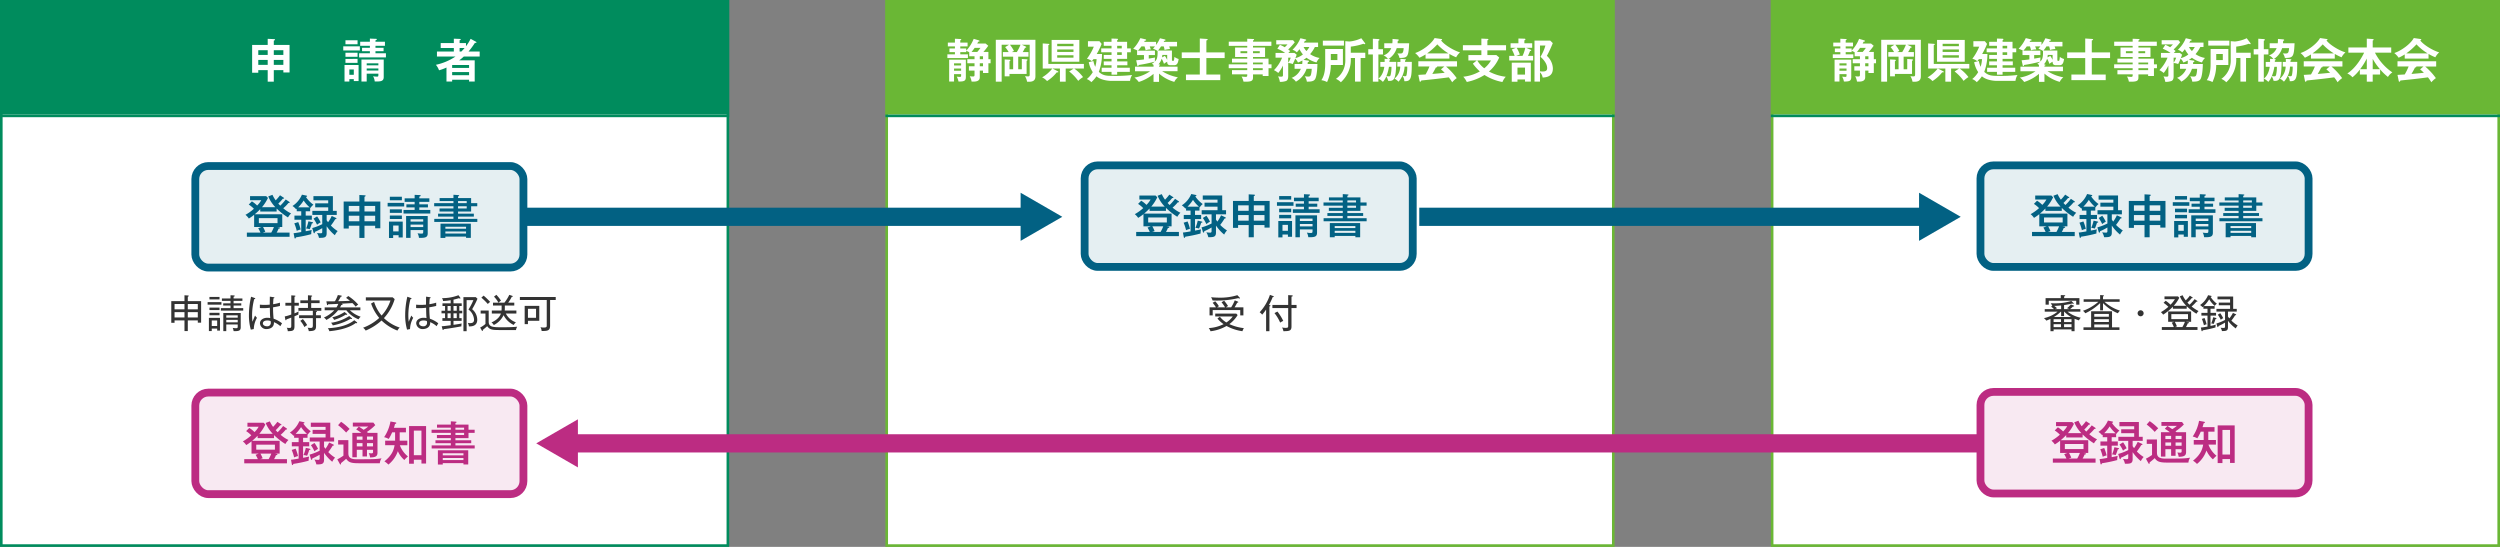 <?xml version="1.0" encoding="UTF-8"?> <svg xmlns="http://www.w3.org/2000/svg" width="960" height="210" viewBox="0 0 960 210"><rect x="0" y="0" width="960" height="210" fill="#808080" stroke="none"/><defs><style> .cls-1 { fill: #fff; } .cls-2 { fill: #008c5d; } .cls-3 { fill: #6ab735; } .cls-4 { fill: #e5eff2; } .cls-4, .cls-8 { stroke: #026183; } .cls-11, .cls-4, .cls-7, .cls-8, .cls-9 { stroke-miterlimit: 10; } .cls-4, .cls-9 { stroke-width: 3px; } .cls-5 { fill: #026183; } .cls-6 { fill: #333; } .cls-11, .cls-7, .cls-8 { fill: none; } .cls-7 { stroke: #008c5d; } .cls-11, .cls-8 { stroke-width: 7px; } .cls-9 { fill: #f8e9f2; } .cls-11, .cls-9 { stroke: #bc2c82; } .cls-10 { fill: #bc2c82; } </style></defs><title>application-for-registration-flow</title><g id="レイヤー_2" data-name="レイヤー 2"><g id="pc"><g id="obj"><g><g><rect class="cls-1" x="0.5" y="0.5" width="279" height="209"></rect><path class="cls-2" d="M279,1V209H1V1H279m1-1H0V210H280V0Z"></path></g><g><rect class="cls-1" x="340.5" y="0.5" width="279" height="209"></rect><path class="cls-3" d="M619,1V209H341V1H619m1-1H340V210H620V0Z"></path></g><g><rect class="cls-1" x="680.5" y="0.5" width="279" height="209"></rect><path class="cls-3" d="M959,1V209H681V1H959m1-1H680V210H960V0Z"></path></g><rect class="cls-4" x="75" y="63.75" width="126" height="39" rx="5"></rect><rect class="cls-2" width="280" height="44"></rect><rect class="cls-3" x="340" width="280" height="44"></rect><rect class="cls-3" x="680" width="280" height="44"></rect><g><path class="cls-1" d="M105.137,31.351h-2.34V26.921H99.178v1.008H96.818V17.252h5.979V14.912l2.395.108c.252.018.432.054.432.216,0,.162-.252.288-.486.378V17.252h6.051V27.821h-2.377V26.921h-3.674Zm-2.34-12.082H99.178v1.837h3.619Zm0,3.745H99.178V24.904h3.619Zm2.34-1.908h3.674V19.269h-3.674Zm0,3.799h3.674V23.014h-3.674Z"></path><path class="cls-1" d="M138.184,17.792V19.377h-6.373V17.792ZM134.15,30.396v.9h-1.854V24.959h5.401v6.176h-1.837V30.396Zm3.151-14.944V17h-4.646V15.452Zm0,4.79v1.566h-4.646V20.241Zm0,2.376v1.531h-4.646V22.618Zm-1.44,6.104V26.687h-1.711v2.035Zm6.176-13.9,2.305.09c.198,0,.36.018.36.18,0,.198-.181.27-.522.414v.522h3.637v1.566h-3.637v.756h3.115V19.665h-3.115v.792h4.016V22.041H137.896V20.457h4.141v-.792h-3.007V18.351h3.007v-.756h-3.727V16.028h3.727ZM140.812,28.29v3.007h-2.016V22.852h8.552v6.716c0,1.621-1.062,1.783-3.457,1.71a4.822,4.822,0,0,0-.63-1.999,8.929,8.929,0,0,0,1.477.144c.45,0,.559-.072.559-.72v-.414Zm4.484-3.205v-.774H140.812v.774Zm0,1.999v-.792H140.812v.792Z"></path><path class="cls-1" d="M182.736,16.01a.333.333,0,0,1,.217.27c0,.09-.055.198-.252.198-.072,0-.108-.018-.324-.036a30.467,30.467,0,0,1-2.467,3.349h4.285v1.909h-6.086a18.678,18.678,0,0,1-1.765,1.458h5.942v8.138H180.126V30.612h-6.5v.684h-2.179V25.931a17.388,17.388,0,0,1-2.863,1.062,6.616,6.616,0,0,0-1.206-2.106,21.666,21.666,0,0,0,7.544-3.187H167.792V19.791h6.482V18.422h-5.042V16.532h5.042V14.857l2.341.09c.125,0,.306.072.306.234,0,.126-.071.162-.433.288v1.062h2.449v1.224a16.25,16.25,0,0,0,1.783-2.845ZM180.126,26.075V24.959h-6.5v1.116Zm0,2.809V27.677h-6.5v1.207ZM177.155,19.791c.323-.324.737-.756,1.261-1.369h-1.928V19.791Z"></path></g><g><path class="cls-5" d="M110.964,77.432c.126.09.271.18.271.288,0,.234-.234.234-.486.234a14.117,14.117,0,0,1-1.98,2.017,13.102,13.102,0,0,0,3.007,1.98A6.609,6.609,0,0,0,110.586,83.5a25.882,25.882,0,0,1-4.357-3.421v1.152H99.927V80.313a21.245,21.245,0,0,1-2.106,1.963h10.568v4.897h-1.908l.721.108c.162.018.324.108.324.234,0,.216-.379.27-.559.288a8.803,8.803,0,0,1-.738,1.513h4.97v1.603H94.795V89.316h5.222a13.547,13.547,0,0,0-.864-1.675l1.225-.468h-2.791V82.474a15.425,15.425,0,0,1-2.035,1.44,6.064,6.064,0,0,0-1.296-1.422A17.737,17.737,0,0,0,97.496,80.169a10.863,10.863,0,0,0-1.98-1.62l1.206-1.225a10.42,10.42,0,0,1,2.017,1.603,9.106,9.106,0,0,0,1.584-2.053H96.02V75.326h6.212l.666.684a16.698,16.698,0,0,1-2.305,3.565h5.149a13.794,13.794,0,0,1-2.736-4.159l1.62-.612a11.241,11.241,0,0,0,1.243,2.125,17.492,17.492,0,0,0,1.656-1.945l1.35.882c.09.054.217.144.217.252,0,.198-.324.18-.486.18a16.43,16.43,0,0,1-1.746,1.891c.197.198.377.396.756.792a18.971,18.971,0,0,0,2.106-2.395ZM99.404,83.752v1.927h7.166V83.752Zm4.754,5.564a13.373,13.373,0,0,0,1.025-2.143h-4.177a15.158,15.158,0,0,1,.864,1.818l-.99.324Z"></path><path class="cls-5" d="M119.098,81.124h-1.711v1.656h2.358v1.603h-2.358v4.411c1.44-.27,1.891-.378,2.322-.486a5.508,5.508,0,0,0-.18,1.603,49.551,49.551,0,0,1-5.888,1.224c-.072.306-.181.45-.324.45s-.216-.162-.234-.252l-.342-1.783c.486-.054,1.152-.126,2.935-.45V84.382h-2.61V82.78h2.61V81.124h-1.729v-.991c-.054.054-.162.162-.252.234a5.365,5.365,0,0,0-1.387-1.26,9.628,9.628,0,0,0,3.638-4.357l1.656.342c.181.036.324.108.324.216,0,.252-.288.288-.468.306a11.428,11.428,0,0,0,2.898,2.989,5.75,5.75,0,0,0-1.152,1.26.452.452,0,0,1-.107-.09Zm-4.574,4.159a17.272,17.272,0,0,1,.918,2.845,7.774,7.774,0,0,0-1.494.522,17.459,17.459,0,0,0-.936-2.881Zm4.375-5.672A12.221,12.221,0,0,1,116.612,77a14.701,14.701,0,0,1-2.106,2.611Zm1.099,5.708c.091.018.216.09.216.216,0,.198-.27.234-.468.252a15.901,15.901,0,0,1-.828,2.233,5.394,5.394,0,0,0-1.386-.27,13.193,13.193,0,0,0,.899-2.773Zm-.108,2.251a20.567,20.567,0,0,0,3.854-1.495V82.546h-3.799V80.979h6.086V79.611H121.041V78.081h4.988V76.928h-5.672v-1.621h7.473v5.672h1.477V82.546h-3.871v2.017c.197.306.342.522.539.774a12.88,12.88,0,0,0,1.404-2.413l1.604.738a.317.317,0,0,1,.216.27c0,.18-.234.216-.468.234a22.439,22.439,0,0,1-1.675,2.449,13.775,13.775,0,0,0,2.61,2.125,6.356,6.356,0,0,0-1.08,1.584,16.362,16.362,0,0,1-3.15-3.457v2.719c0,1.747-1.081,1.747-2.953,1.747a5.694,5.694,0,0,0-.757-1.873,12.383,12.383,0,0,0,1.44.126c.576,0,.576-.36.576-.612V87.605a20.524,20.524,0,0,1-2.809,1.422c-.018.27-.036.54-.288.54-.126,0-.198-.126-.233-.234Zm1.873-4.483a14.023,14.023,0,0,1,1.369,2.305,6.712,6.712,0,0,0-1.387.918,14.333,14.333,0,0,0-1.351-2.359Z"></path><path class="cls-5" d="M139.96,91.368h-1.963V86.687h-4.069v1.062h-1.963v-10.353h6.032v-2.521l1.963.108c.306.018.45.036.45.216,0,.144-.072.18-.45.378v1.819h6.086v10.263h-1.981V86.687H139.96Zm-1.963-12.279h-4.069v2.106h4.069Zm0,3.745h-4.069v2.143h4.069ZM139.96,81.195h4.104V79.089H139.96Zm0,3.781h4.104V82.834H139.96Z"></path><path class="cls-5" d="M155.205,77.9v1.386h-6.355V77.9Zm-4.231,12.406V91.404h-1.603V85.103h5.275v6.086h-1.584v-.882Zm3.349-14.765v1.351h-4.627V75.541Zm0,4.844v1.368h-4.627V80.385Zm0,2.376v1.333h-4.627V82.762Zm-1.26,6.104V86.597h-2.089v2.269Zm6.158-14.044,1.944.09c.162,0,.378.036.378.216,0,.198-.198.252-.521.378v.648H164.874v1.369h-3.853v.936h3.312v1.17h-3.312v.99h4.213v1.369H154.953V80.619h4.268v-.99h-3.17V78.459h3.17v-.936h-3.836V76.154h3.836Zm-1.566,13.522v3.007h-1.711v-8.409h8.301v6.644c0,1.566-.883,1.818-3.367,1.747a4.606,4.606,0,0,0-.541-1.765,8.388,8.388,0,0,0,1.477.144c.559,0,.703-.036.703-.9v-.468Zm4.861-3.241v-.9H157.654v.9Zm0,2.089v-.937H157.654v.937Z"></path><path class="cls-5" d="M183.27,78.008v1.207h-2.358v2.017H175.888v.828h6.067v1.116H175.888V84.04h7.4v1.17H166.76V84.04h7.363v-.864h-5.905V82.06h5.905v-.828h-5.348V80.043h5.348v-.828h-7.4V78.008h7.4v-.792h-5.312V76.046h5.312V74.786l1.855.126c.071,0,.359.018.359.198,0,.126-.09.162-.45.342v.594h5.023v1.962ZM171.026,90.846v.522H169.154V85.895h11.648v5.456H178.967v-.504Zm7.94-3.007v-.774h-7.94v.774Zm0,1.836v-.792h-7.94v.792Zm.252-11.667v-.792H175.888v.792Zm-3.331,1.207V80.043h3.331v-.828Z"></path></g><g><path class="cls-6" d="M75.955,123.915v-.885H72.115v4.11H70.84v-4.11H67.029V123.96H65.77v-8.325h5.07v-2.25l1.29.075c.21.015.36.015.36.18,0,.12-.061.165-.375.315v1.68h5.114V123.915Zm-5.115-7.169H67.029v2.025h3.811Zm0,3.104H67.029v2.055h3.811Zm5.115-3.104H72.115v2.025h3.84Zm0,3.104H72.115v2.055h3.84Z"></path><path class="cls-6" d="M79.72,116.985v-.96H85.029v.96Zm3.675,9.959v-.765h-2.084v.96H80.215v-5.085h4.26v4.89ZM80.425,114.976v-.945h3.87v.945Zm0,4.095v-.96h3.87v.96Zm0,1.98v-.945h3.87v.945Zm2.97,2.01h-2.084v2.13h2.084Zm1.426-3.795v-.945h3.689v-.99H85.705v-.855h2.805v-.945H85.21v-.93h3.3v-1.23l1.305.075c.105,0,.314.015.314.195,0,.165-.18.21-.435.285v.675H93.084v.93H89.694v.945h2.955v.855H89.694v.99h3.705v.945Zm4.874,7.875a3.303,3.303,0,0,0-.345-1.23,7.06,7.06,0,0,0,1.199.12c.736,0,.736-.135.736-.9v-.525H86.89v2.55H85.75v-6.959h6.689v5.475C92.439,126.96,91.75,127.23,89.694,127.14Zm1.591-6.06H86.89v.915h4.396Zm0,1.74H86.89v.945h4.396Z"></path><path class="cls-6" d="M97.449,126.36l-1.139.225a19.977,19.977,0,0,1-.721-5.61,31.723,31.723,0,0,1,.825-7.035l1.364.48c.136.045.24.075.24.225,0,.105-.135.21-.404.225a24.463,24.463,0,0,0-.811,6.254c0,1.11.09,1.875.135,2.43.181-.375.855-2.055,1.006-2.385a5.177,5.177,0,0,0,.734.87A9.378,9.378,0,0,0,97.449,126.36Zm10.215-1.095a8.441,8.441,0,0,0-2.475-1.56c.15,2.46-2.295,2.655-2.744,2.655a2.42,2.42,0,0,1-2.625-2.19c0-1.38,1.364-2.145,2.819-2.145a5.766,5.766,0,0,1,1.14.12c-.09-.975-.104-1.275-.164-3.975a18.994,18.994,0,0,1-2.596.165c-.525,0-.869-.03-1.23-.045v-1.305a15.428,15.428,0,0,0,1.711.09c.375,0,.975,0,2.084-.09,0-.765.016-2.01.031-3.075l1.514.225c.105.015.24.06.24.18,0,.18-.24.225-.345.24-.09.72-.12,1.59-.149,2.265a17.314,17.314,0,0,0,2.625-.6v1.26c-.36.09-1.065.27-2.641.525a37.243,37.243,0,0,0,.21,4.38,10.78,10.78,0,0,1,3.24,1.77A10.886,10.886,0,0,0,107.664,125.265Zm-3.75-1.98a3.344,3.344,0,0,0-1.274-.225c-.976,0-1.694.36-1.694,1.125,0,.72.81,1.11,1.574,1.11a1.326,1.326,0,0,0,1.471-1.41A3.442,3.442,0,0,0,103.914,123.285Z"></path><path class="cls-6" d="M113.08,117.375v2.955a12.148,12.148,0,0,0,1.619-.75,2.806,2.806,0,0,0-.09,1.2c-.824.375-1.199.54-1.529.675v3.81c0,1.845-.795,1.86-2.58,1.92a2.92,2.92,0,0,0-.391-1.35,5.71,5.71,0,0,0,.961.105c.689,0,.779-.195.779-.885v-3.105c-.63.255-1.229.48-1.845.69-.075.255-.104.345-.226.345-.119,0-.18-.12-.209-.27l-.225-1.2a17.242,17.242,0,0,0,2.504-.735v-3.405H109.585v-1.095h2.265v-2.865l1.26.09c.135.015.346.03.346.18,0,.135-.09.165-.375.27v2.325h1.664v1.095Zm7.5,1.98.885.075c.119.015.24.045.24.18,0,.135-.121.195-.346.27v1.17h1.859v1.11h-1.859V125.25c0,1.635-.75,1.86-2.789,1.905a3.539,3.539,0,0,0-.451-1.32,7.037,7.037,0,0,0,1.096.09c.705,0,.914-.105.914-1.035v-2.73h-5.279v-1.11h5.279v-1.695h-5.534v-1.11h3.659v-1.845h-2.924v-1.065h2.924v-1.95l1.261.09c.255.015.36.075.36.195s-.105.165-.375.27v1.395h3.239v1.065H119.5v1.845h3.885v1.11Zm-3.69,6.24a9.237,9.237,0,0,0-1.575-2.385l.99-.69a14.04,14.04,0,0,1,1.65,2.325A6.114,6.114,0,0,0,116.89,125.595Z"></path><path class="cls-6" d="M137.68,122.625a11.341,11.341,0,0,1-4.695-3.495H129.835a14.28,14.28,0,0,1-4.53,3.735,3.003,3.003,0,0,0-.93-.93,12.562,12.562,0,0,0,3.99-2.805H124.675v-1.08h4.515a7.038,7.038,0,0,0,.721-1.365c-1.995.09-2.73.135-3.9.165-.074.225-.119.33-.27.33-.135,0-.15-.105-.195-.33l-.225-1.125c1.02,0,1.244,0,3.285-.03a11.884,11.884,0,0,0,1.125-2.4l1.229.195c.165.03.3.075.3.225,0,.15-.21.165-.391.195a16.785,16.785,0,0,1-1.02,1.755c1.605-.03,1.891-.045,4.529-.15a15.369,15.369,0,0,0-1.484-1.125l.84-.72a18.664,18.664,0,0,1,3.825,3.3,3.643,3.643,0,0,0-.945.795c-.42-.495-.78-.885-1.274-1.38-2.775.165-3.825.21-4.141.24.271.09.36.135.36.255,0,.21-.36.225-.495.24-.104.225-.225.465-.494.93h7.814v1.08h-4.035a10.98,10.98,0,0,0,4.154,2.49A3.74,3.74,0,0,0,137.68,122.625Zm-.721,1.5a.663.663,0,0,1-.33-.105c-3.135,2.355-8.1,2.97-10.154,3.165a3.29,3.29,0,0,0-.584-1.155c1.784-.06,6.975-.45,10.154-3.075l.99.78a.311.311,0,0,1,.119.225A.181.181,0,0,1,136.959,124.125Zm-1.949-1.62a.855.855,0,0,1-.36-.105,20.701,20.701,0,0,1-6.87,2.55,2.483,2.483,0,0,0-.674-1.005,17.053,17.053,0,0,0,6.989-2.595l.885.75c.075.075.21.165.21.255C135.189,122.475,135.084,122.505,135.01,122.505Zm-1.891-1.62a.625.625,0,0,1-.33-.09,17.328,17.328,0,0,1-4.484,2.04,3.214,3.214,0,0,0-.72-.99,14.426,14.426,0,0,0,4.71-2.04l.81.645a.502.502,0,0,1,.21.3C133.314,120.87,133.18,120.885,133.119,120.885Z"></path><path class="cls-6" d="M143.65,115.92a15.357,15.357,0,0,0,2.879,5.25,16.127,16.127,0,0,0,3.42-5.775h-9.465v-1.215h10.305l.766.69a18.781,18.781,0,0,1-4.125,7.29,16.029,16.029,0,0,0,6.06,3.63,3.629,3.629,0,0,0-.87,1.155,18.237,18.237,0,0,1-6.104-3.87,21.628,21.628,0,0,1-6.09,3.87,4.144,4.144,0,0,0-1.005-1.095,19.2,19.2,0,0,0,6.21-3.765,17.29,17.29,0,0,1-3.136-5.535Z"></path><path class="cls-6" d="M157.449,126.36l-1.139.225a19.977,19.977,0,0,1-.721-5.61,31.723,31.723,0,0,1,.825-7.035l1.364.48c.136.045.24.075.24.225,0,.105-.135.21-.404.225a24.463,24.463,0,0,0-.811,6.254c0,1.11.09,1.875.135,2.43.181-.375.855-2.055,1.006-2.385a5.177,5.177,0,0,0,.734.87A9.378,9.378,0,0,0,157.449,126.36Zm10.215-1.095a8.441,8.441,0,0,0-2.475-1.56c.15,2.46-2.295,2.655-2.744,2.655a2.42,2.42,0,0,1-2.625-2.19c0-1.38,1.364-2.145,2.819-2.145a5.766,5.766,0,0,1,1.14.12c-.09-.975-.104-1.275-.164-3.975a18.994,18.994,0,0,1-2.596.165c-.525,0-.869-.03-1.23-.045v-1.305a15.428,15.428,0,0,0,1.711.09c.375,0,.975,0,2.084-.09,0-.765.016-2.01.031-3.075l1.514.225c.105.015.24.06.24.18,0,.18-.24.225-.345.24-.09.72-.12,1.59-.149,2.265a17.314,17.314,0,0,0,2.625-.6v1.26c-.36.09-1.065.27-2.641.525a37.243,37.243,0,0,0,.21,4.38,10.78,10.78,0,0,1,3.24,1.77A10.886,10.886,0,0,0,167.664,125.265Zm-3.75-1.98a3.344,3.344,0,0,0-1.274-.225c-.976,0-1.694.36-1.694,1.125,0,.72.81,1.11,1.574,1.11a1.326,1.326,0,0,0,1.471-1.41A3.442,3.442,0,0,0,163.914,123.285Z"></path><path class="cls-6" d="M177.505,119.325v.99h-1.125v1.845h.885V123.21h-3.12v1.53c1.965-.3,2.176-.33,3.165-.525a2.977,2.977,0,0,0-.135.855,1.937,1.937,0,0,0,.03.24c-.93.18-4.516.825-6.795,1.08-.061.165-.12.33-.27.33-.136,0-.195-.18-.211-.255l-.314-1.185c.6-.03.705-.03,3.449-.39V123.21h-3.18v-1.05h1.02v-1.845H169.54v-.99h1.364v-1.83H169.915v-1.02h3.149v-1.2a21.673,21.673,0,0,1-2.924.315,2.239,2.239,0,0,0-.421-1.11,16.927,16.927,0,0,0,6.33-1.125l.675.915a.317.317,0,0,1,.075.195c0,.12-.06.195-.181.195a.718.718,0,0,1-.359-.165c-1.154.345-1.71.48-2.115.57v1.41h3.15v1.02h-.915v1.83Zm-4.44,0v-1.83h-1.199v1.83Zm-1.199.99v1.845h1.199v-1.845Zm3.524-.99v-1.83h-1.245v1.83Zm-1.245.99v1.845h1.245v-1.845Zm9.21-5.595a33.498,33.498,0,0,1-2.056,4.02,5.302,5.302,0,0,1,1.966,4.035c0,2.64-2.46,2.58-3.21,2.565a2.954,2.954,0,0,0-.45-1.38,3.118,3.118,0,0,0,.915.12c.795,0,1.516-.18,1.516-1.335a5.223,5.223,0,0,0-2.146-3.885,22.912,22.912,0,0,0,1.89-3.615h-2.595v11.939h-1.229V114.09h4.739Z"></path><path class="cls-6" d="M187.66,119.25v4.305c0,2.115,1.785,2.115,5.25,2.115,1.904,0,3.81-.03,5.699-.21a3.1,3.1,0,0,0-.465,1.275h-6.525c-2.789,0-3.629-.225-4.529-1.485-.93.81-1.23,1.065-1.695,1.425.016.135.03.435-.164.435-.09,0-.181-.135-.211-.195l-.645-1.14a9.735,9.735,0,0,0,2.04-1.38v-4.005h-1.845v-1.14Zm-1.95-5.73a25.537,25.537,0,0,1,2.505,2.415,6.705,6.705,0,0,0-.9.795,22.465,22.465,0,0,0-2.475-2.43Zm3.149,6.87v-1.14h3.721a7.188,7.188,0,0,0,.045-.75v-1.185h-3.315v-1.095h2.115a12.166,12.166,0,0,0-1.726-2.31l.9-.705a15.361,15.361,0,0,1,1.785,2.235,5.123,5.123,0,0,0-.93.78h2.234a14.736,14.736,0,0,0,1.875-3l1.08.36c.045.015.27.09.27.21,0,.18-.285.195-.404.195a14.134,14.134,0,0,1-1.365,2.235h2.34v1.095h-3.63v1.02a6.775,6.775,0,0,1-.045.915h4.485v1.14h-4.051a6.868,6.868,0,0,0,3.885,3.39,3.192,3.192,0,0,0-.855,1.005A8.305,8.305,0,0,1,193.375,121.02a8.213,8.213,0,0,1-3.766,3.795,2.567,2.567,0,0,0-.899-.99c.659-.3,2.97-1.335,3.63-3.435Z"></path><path class="cls-6" d="M211.239,115.2v9.825c0,1.98-.975,2.085-3.255,2.085a3.287,3.287,0,0,0-.449-1.47,5.554,5.554,0,0,0,1.199.135c1.215,0,1.215-.285,1.215-.87V115.2H199.63v-1.155h13.77v1.155Zm-8.505,7.995v1.26h-1.26V117.45H207.084v5.745Zm3.105-4.605h-3.105V122.04h3.105Z"></path></g><g><path class="cls-6" d="M477.092,127.185a17.915,17.915,0,0,1-6.104-2.01,15.972,15.972,0,0,1-6.149,2.025,4.182,4.182,0,0,0-.676-1.215,14.531,14.531,0,0,0,5.7-1.515,10.488,10.488,0,0,1-2.37-2.175l.945-.66a9.566,9.566,0,0,0,2.49,2.19,9.139,9.139,0,0,0,2.459-2.31h-6.734v-1.095h8.084l.511.57a12.005,12.005,0,0,1-3.181,3.465A18.202,18.202,0,0,0,477.646,126,5.032,5.032,0,0,0,477.092,127.185Zm-.84-6.075v-2.055H465.678v2.055h-1.215v-3.105h2.459a12.645,12.645,0,0,0-1.26-1.725l.975-.585a10.604,10.604,0,0,1,1.426,1.89c-.405.24-.48.285-.676.42H470.417a14.57,14.57,0,0,0-1.35-1.935l1.005-.6a18.273,18.273,0,0,1,1.5,2.04,6.78,6.78,0,0,0-.795.495h1.994a16.618,16.618,0,0,0,1.381-2.67l1.125.45c.09.03.225.105.225.24,0,.165-.21.18-.404.195-.271.51-.736,1.365-1.021,1.785h3.39v3.105Zm-.3-6.465a.988.988,0,0,1-.435-.165,35.793,35.793,0,0,1-9.9.9,4.946,4.946,0,0,0-.57-1.245c.48.045,1.74.165,3.315.165a21.665,21.665,0,0,0,6.78-.96l.885.93a.318.318,0,0,1,.104.195A.173.173,0,0,1,475.952,114.646Z"></path><path class="cls-6" d="M487.457,127.185h-1.274v-8.325a17.77,17.77,0,0,1-1.515,1.98,3.796,3.796,0,0,0-.961-.93,18.076,18.076,0,0,0,3.945-6.689l1.2.45c.18.06.284.12.284.225,0,.195-.314.18-.42.18a22.047,22.047,0,0,1-1.439,3.015c.405.12.57.15.57.315,0,.195-.256.24-.391.255Zm10.425-10.095v1.2h-1.95v7.095c0,1.74-.959,1.755-3.104,1.8a3.87,3.87,0,0,0-.524-1.44,6.21,6.21,0,0,0,1.305.15c.945,0,1.05-.135,1.05-.75v-6.854h-6.06v-1.2h6.06v-3.765l1.364.075c.315.015.391.09.391.21,0,.21-.346.285-.48.3v3.18Zm-7.35,2.55a18.4,18.4,0,0,1,2.235,3.585,7.928,7.928,0,0,0-1.186.66,15.483,15.483,0,0,0-2.189-3.66Z"></path></g><g><path class="cls-6" d="M798.33,123.03c-.525-.18-1.156-.39-1.695-.615v4.755h-1.17v-.675h-6.885v.675h-1.2v-4.725a17,17,0,0,1-1.604.675,4.198,4.198,0,0,0-.916-.96,11.937,11.937,0,0,0,5.25-2.49H785.175v-.96h3.569a14.252,14.252,0,0,0-1.154-1.005l.54-.24H788.04a3.054,3.054,0,0,0-.57-1.02c.511.015.976.03,1.59.03a20.138,20.138,0,0,0,6.33-.915l.81.795a.257.257,0,0,1,.105.21c0,.06-.03.12-.165.12a.895.895,0,0,1-.375-.15,24.577,24.577,0,0,1-3.165.615v1.56h2.07l-.945-.36a7.954,7.954,0,0,0,1.47-1.455l1.08.435c.06.03.195.075.195.195,0,.165-.15.18-.466.195a7.854,7.854,0,0,1-1.125.99h3.976v.96h-4.935a12.141,12.141,0,0,0,5.114,2.34A2.98,2.98,0,0,0,798.33,123.03Zm-1.065-6.045v-1.515H786.734v1.515h-1.23v-2.505h5.835v-1.17l1.365.045c.149,0,.345.045.345.21,0,.15-.181.18-.42.24v.675h5.864v2.505Zm-5.835,5.595h-2.85v1.08h2.85Zm0,1.905h-2.85V125.625h2.85Zm1.245-4.814h-.075v1.695h-1.125v-1.695h-.105a14.16,14.16,0,0,1-2.67,2.055h6.57A11.952,11.952,0,0,1,792.675,119.67Zm-1.2-2.385c-1.77.15-1.965.165-2.654.18a11.551,11.551,0,0,1,1.094.9l-.84.345h2.4Zm3.99,5.295h-2.865v1.08h2.865Zm0,1.905h-2.865V125.625h2.865Z"></path><path class="cls-6" d="M813.27,120.3a16.5,16.5,0,0,1-5.715-3.9v2.775h-1.109v-2.79a20.752,20.752,0,0,1-5.7,3.915,3.987,3.987,0,0,0-.886-.96,16.083,16.083,0,0,0,3.51-1.68,18.308,18.308,0,0,0,2.416-1.77h-5.67v-.975h6.33v-1.62l1.109.09c.135.015.359.03.359.18s-.18.21-.359.27v1.08h6.39v.975H808.125a16.117,16.117,0,0,0,5.955,3.405A4.283,4.283,0,0,0,813.27,120.3Zm-13.215,6.405V125.7h2.939v-6.165h8.025v6.165h2.85v1.005Zm9.75-6.165h-5.609v1.095h5.609Zm0,2.025h-5.609v1.095h5.609Zm0,2.025h-5.609v1.11h5.609Z"></path><path class="cls-6" d="M822,121.455a1.155,1.155,0,1,1,1.154-1.155A1.146,1.146,0,0,1,822,121.455Z"></path><path class="cls-6" d="M843.6,115.44c.15.105.21.135.21.255,0,.195-.24.165-.405.15a13.301,13.301,0,0,1-1.83,1.845,14.998,14.998,0,0,0,2.67,1.755,4.784,4.784,0,0,0-.81,1.035,21.998,21.998,0,0,1-3.735-2.895v.975h-5.31v-.78a20.298,20.298,0,0,1-3.735,3.045,4.888,4.888,0,0,0-.869-.96,16.56,16.56,0,0,0,2.865-2.055,13.161,13.161,0,0,0-1.846-1.53l.811-.795a10.25,10.25,0,0,1,1.859,1.53,12.164,12.164,0,0,0,1.695-2.13H831.165v-1.065h5.189l.495.525a13.798,13.798,0,0,1-2.145,3.09h4.845a11.832,11.832,0,0,1-2.49-3.645l1.065-.42a9.807,9.807,0,0,0,1.185,1.965,10.039,10.039,0,0,0,1.59-1.815l.915.615c.15.105.195.12.195.195,0,.21-.301.165-.405.15a11.087,11.087,0,0,1-1.635,1.695,9.087,9.087,0,0,0,.81.84,15.411,15.411,0,0,0,1.95-2.145Zm.24,10.155v1.095H830.145v-1.095H834.75a11.818,11.818,0,0,0-.795-1.695l.945-.33h-2.326v-3.96h8.82v3.96h-2.07l.855.135c.12.015.42.075.42.24,0,.18-.3.195-.48.195a12.915,12.915,0,0,1-.72,1.455Zm-10.05-4.98v1.935h6.404v-1.935Zm4.245,4.98a12.308,12.308,0,0,0,.975-2.025H835.125a17.541,17.541,0,0,1,.824,1.755l-.779.27Z"></path><path class="cls-6" d="M848.835,120.135h2.13v1.065H848.835v3.975c1.26-.285,1.71-.42,2.024-.51a3.821,3.821,0,0,0-.104,1.08,42.719,42.719,0,0,1-4.92,1.095c-.06.21-.09.345-.255.345-.135,0-.18-.12-.195-.21l-.27-1.2c.555-.06,1.244-.135,2.564-.375v-4.2h-2.34v-1.065h2.34v-1.59h-1.574v-.885c-.105.09-.226.195-.36.3a3.461,3.461,0,0,0-.931-.825,8.725,8.725,0,0,0,3.09-3.78l1.125.24c.15.03.211.09.211.18,0,.195-.24.225-.375.24a10.104,10.104,0,0,0,2.43,2.61,3.369,3.369,0,0,0-.84.825,10.26,10.26,0,0,1-2.131-2.535,11.661,11.661,0,0,1-2.069,2.61h4.155v1.02H848.835Zm-2.28,1.98a18.246,18.246,0,0,1,.78,2.415,3.552,3.552,0,0,0-1.035.375,15.439,15.439,0,0,0-.78-2.445Zm4.38-.015c.104.03.195.09.195.18,0,.165-.195.195-.375.225a12.278,12.278,0,0,1-.705,1.89,3.461,3.461,0,0,0-.944-.195,11.987,11.987,0,0,0,.75-2.385Zm4.604-.555a5.388,5.388,0,0,0,.541.705,10.387,10.387,0,0,0,1.364-2.1l1.065.495a.284.284,0,0,1,.18.225c0,.15-.135.165-.404.195a15.615,15.615,0,0,1-1.44,2.04,12.481,12.481,0,0,0,2.43,1.89,4.363,4.363,0,0,0-.735,1.125,13.759,13.759,0,0,1-3-2.955v2.52c0,1.395-.795,1.44-2.31,1.44a3.663,3.663,0,0,0-.524-1.275,8.996,8.996,0,0,0,1.08.075c.555,0,.629-.15.629-.525v-1.53a16.682,16.682,0,0,1-2.534,1.32c0,.18,0,.42-.226.42-.119,0-.18-.15-.194-.21l-.375-1.17a18.796,18.796,0,0,0,3.329-1.365v-3.21h-3.299v-1.05h5.234v-1.38h-4.335v-1.035h4.335v-1.245h-4.83v-1.08h6.016v4.74h1.379v1.05h-3.375Zm-2.969-1.29a15.779,15.779,0,0,1,1.154,1.92,2.894,2.894,0,0,0-.93.645,11.181,11.181,0,0,0-1.155-1.965Z"></path></g><g><path class="cls-1" d="M379.547,19.953v2.772h.846v1.567h-.846v3.727h-2.07v-.918h-1.242v2.575c0,1.351-1.152,1.783-3.151,1.639a6.06,6.06,0,0,0-.702-2.053,6.522,6.522,0,0,0,1.08.108c.576,0,.756-.036.756-.666V27.101h-2.16V25.445h2.16V24.292h-2.772V22.726h2.772V21.609h-2.034V20.061a5.988,5.988,0,0,0-1.152-.522v.468h-2.286v.847h2.935V22.294H363.792V20.854h2.899v-.847H364.584V18.621h2.107v-.792h-2.719V16.352h2.719V14.875l2.053.108c.216.018.378.018.378.18,0,.108-.036.144-.378.342V16.352h2.809v1.476h-2.809v.792h2.286v.828a14.136,14.136,0,0,0,2.862-4.537l1.891.558c.108.036.361.108.361.288,0,.216-.361.252-.523.252-.161.342-.233.468-.359.702h3.205l1.026.864a25.953,25.953,0,0,1-1.873,2.377Zm-13.197,8.517v2.845h-1.873V22.906h6.41v6.608c0,1.387-.414,1.854-2.827,1.783a5.598,5.598,0,0,0-.685-1.873c.289.036.955.108,1.225.108.469,0,.469-.288.469-.522v-.54Zm2.719-3.331v-.828h-2.719v.828Zm0,2.017v-.828h-2.719v.828Zm6.193-7.202a15.978,15.978,0,0,0,1.242-1.584h-2.232a18.124,18.124,0,0,1-1.207,1.584Zm.973,1.656v1.116h1.242V21.609Zm1.242,2.683h-1.242v1.152h1.242Z"></path><path class="cls-1" d="M394.936,19.989v1.764h-3.942v4.844h1.386V22.654l1.837.108c.181.018.343.054.343.252,0,.145-.145.252-.343.378v5.005h-6.571v.918h-1.855v-6.5l1.855.108c.18.018.342.072.342.252,0,.126-.108.216-.342.36v3.061h1.404V21.753h-3.943V19.989h2.215a10.876,10.876,0,0,0-1.351-1.891l1.494-.918h-2.827v14.188h-2.25V15.29h15.215v13.936c0,1.243-.379,2.377-3.205,2.143a5.913,5.913,0,0,0-.811-2.125,10.271,10.271,0,0,0,1.152.09c.576,0,.666-.216.666-.774V17.18h-3.025l1.404.648c.217.09.289.198.289.288,0,.18-.162.198-.451.234-.215.432-.449.9-.899,1.639Zm-4.482,0a16.869,16.869,0,0,0,1.422-2.809h-4.068a12.949,12.949,0,0,1,1.548,2.376l-.81.433Z"></path><path class="cls-1" d="M400.404,26.327V16.676l2.287.162c.144.018.252.072.252.198,0,.162-.18.234-.379.324V24.562h13.648v1.765h-3.709a14.731,14.731,0,0,1,3.385,3.277,9.904,9.904,0,0,0-1.854,1.458,16.911,16.911,0,0,0-3.476-3.619l1.729-1.116h-3.062v5.041h-2.215v-5.041H404.168l2.053,1.044c.125.072.197.126.197.234,0,.18-.197.234-.611.162a14.983,14.983,0,0,1-3.746,3.367,5.685,5.685,0,0,0-1.891-1.422,14.023,14.023,0,0,0,3.908-3.385Zm14.062-11.001v8.391H403.825V15.326Zm-2.251,2.413v-.918h-6.247v.918Zm-6.247,1.26v.937h6.247v-.937Zm0,2.215v.936h6.247v-.936Z"></path><path class="cls-1" d="M426.795,31.062c-.216,0-3.727,0-5.744-1.765a11.852,11.852,0,0,1-1.98,2.25,4.709,4.709,0,0,0-1.746-1.188,9.84,9.84,0,0,0,2.305-2.665,10.224,10.224,0,0,1-1.549-3.817l1.783-.45a10.569,10.569,0,0,0,.701,2.232,11.692,11.692,0,0,0,.523-2.953h-1.189c-.342.45-.468.594-.63.81a4.535,4.535,0,0,0-1.891-.954,20.242,20.242,0,0,0,2.647-4.646h-2.251V15.83h4.411l.846,1.026a27.81,27.81,0,0,1-1.891,3.889h2.035a19.625,19.625,0,0,1-1.225,6.842c1.513,1.44,2.936,1.548,5.24,1.548a52.312,52.312,0,0,0,7.544-.342,5.449,5.449,0,0,0-.792,2.269Zm.036-8.463H423.842V21.105h2.989V20.079h-3.962V18.584h3.962v-1.008H423.842V16.064h2.989V14.804l2.161.072c.162,0,.306.072.306.252,0,.162-.144.252-.306.324v.612h3.816v2.521h1.422V20.079h-1.422v2.521h-3.816v.973h3.925v1.494h-3.925v.937h4.861v1.603h-4.861v1.062h-2.161v-1.062H423.05V26.003h3.781v-.937H423.842V23.572h2.989Zm2.161-5.023v1.008h1.764v-1.008Zm0,2.503v1.026h1.764V20.079Z"></path><path class="cls-1" d="M445.155,24.742c.161.018.306.054.306.198,0,.18-.197.234-.396.288v.378h7.113V27.353h-5.906a17.539,17.539,0,0,0,6.05,2.341,4.789,4.789,0,0,0-1.387,1.747,14.886,14.886,0,0,1-5.87-3.187v3.187H442.959v-3.079a16.096,16.096,0,0,1-5.672,3.115,9.252,9.252,0,0,0-1.656-1.692,14.594,14.594,0,0,0,6.014-2.431H435.846V25.606H442.959v-.684c-.199-.144-.414-.306-.648-.45a5.767,5.767,0,0,0,1.098-.792A57.312,57.312,0,0,1,437.25,24.959c-.035.162-.09.414-.306.414-.126,0-.198-.108-.233-.306l-.414-1.926c1.674-.144,2.557-.252,2.988-.324V21.142h-2.646V19.467h.27a11.848,11.848,0,0,0-1.764-.738,14.457,14.457,0,0,0,2.754-4.087l1.927.45c.198.054.306.144.306.27,0,.252-.342.252-.521.252-.072.126-.162.324-.252.468h4.573V17.252a12.449,12.449,0,0,0,1.495-2.557l1.854.432c.145.036.271.108.271.27,0,.198-.198.252-.505.288a3.894,3.894,0,0,1-.197.396h5.131v1.746h-3.006a5.469,5.469,0,0,1,.287,1.009,7.908,7.908,0,0,0-2.07.36,6.52,6.52,0,0,0-.324-1.369h-1.044a14.205,14.205,0,0,1-1.134,1.585h5.329v3.601c0,.288.108.36.468.36.108,0,.252-.036.324-.288a6.732,6.732,0,0,0,.162-1.242,5.044,5.044,0,0,0,1.621.81c-.252,2.035-.919,2.395-1.783,2.395h-1.278c-1.206,0-1.314-.63-1.333-1.35a6.764,6.764,0,0,0-1.242.828,9.057,9.057,0,0,0-.882-1.98,5.827,5.827,0,0,1-1.206,2.161Zm-4.033-2.232c.378-.072,2.196-.378,2.431-.432a7.996,7.996,0,0,0-.072,1.548c.559-.576,1.135-1.188,1.026-4.069a11.117,11.117,0,0,0-1.765-.882,8.427,8.427,0,0,0,.756-.847H441.5c.162.396.198.504.432,1.17a4.714,4.714,0,0,0-1.998.324c-.09-.342-.217-.864-.432-1.495h-1.225a12.778,12.778,0,0,1-1.314,1.639h6.535v1.675h-2.376Zm5.222-1.404c-.036.252-.055.522-.127.936l1.099-.576a10.327,10.327,0,0,1,.882,1.531V21.105Z"></path><path class="cls-1" d="M470.268,20.115V22.294h-7.022v6.338h5.348v2.143H455.412V28.632h5.312V22.294H453.792V20.115h6.933V14.786l2.557.162c.342.018.468.09.468.234,0,.18-.108.216-.504.378v4.556Z"></path><path class="cls-1" d="M488.268,24.707v1.476h-1.152v2.989h-2.232v-.612h-3.728v1.225c0,1.224-.648,1.584-2.791,1.584-.396,0-.63-.018-.882-.036a6.308,6.308,0,0,0-.721-1.963,10.984,10.984,0,0,0,1.566.144c.307,0,.612-.036.612-.522v-.45h-5.852V26.939h5.852v-.756h-7.112V24.707h7.112v-.702h-5.852V22.528h5.852v-.63h-4.663V18.243h4.663V17.612H471.846V15.992h7.095V14.875l2.358.108c.09,0,.271.054.271.234,0,.144-.216.252-.414.324v.45h7.058v1.621h-7.058v.63h4.627v3.655h-4.627v.63h5.96v2.179Zm-9.327-4.286V19.665h-2.593v.756Zm2.215-.756v.756h2.593V19.665Zm3.728,5.042v-.702h-3.728v.702Zm0,2.232v-.756h-3.728V26.939Z"></path><path class="cls-1" d="M502.324,23.266c.197.036.324.108.324.252,0,.18-.127.234-.451.36-.035.342-.053.45-.09.703h3.781c0,.666-.107,4.249-.811,5.653-.521,1.062-1.781,1.117-3.24,1.117a5.253,5.253,0,0,0-.811-2.089,6.93,6.93,0,0,0,1.261.144c.666,0,.954-.126,1.134-.81a9.186,9.186,0,0,0,.271-2.179h-1.98a8.764,8.764,0,0,1-4.087,4.951,4.466,4.466,0,0,0-1.656-1.458A6.286,6.286,0,0,0,499.533,26.417h-2.412V24.581h2.916a5.716,5.716,0,0,0,.072-1.351,13.277,13.277,0,0,1-1.692.792,5.243,5.243,0,0,0-1.062-1.513,17.88,17.88,0,0,1-.954,2.089,5.102,5.102,0,0,0-1.729-.396v5.042c0,1.117-.307,1.584-.774,1.836a6.813,6.813,0,0,1-2.431.36,7.059,7.059,0,0,0-.684-2.125,6.125,6.125,0,0,0,1.205.126c.667,0,.667-.324.667-.612V25.157a13.003,13.003,0,0,1-1.801,2.863,7.42,7.42,0,0,0-1.656-1.081,14.411,14.411,0,0,0,3.133-4.807h-2.521V20.331h3.691a14.317,14.317,0,0,0-3.008-1.621l.99-1.494a11.685,11.685,0,0,1,1.855.918,14.693,14.693,0,0,0,1.062-1.08h-4.321V15.434h6.446l.666.792a24.3,24.3,0,0,1-2.521,2.772c.27.198.576.432.773.594-.107.108-.629.63-.72.738H497.084l.828.666a10.479,10.479,0,0,1-.485,1.333,7.855,7.855,0,0,0,2.898-1.422,10.15,10.15,0,0,1-1.332-2.017,12.462,12.462,0,0,1-1.026,1.207,4.208,4.208,0,0,0-1.656-.99,12.612,12.612,0,0,0,3.043-4.43l1.926.45c.145.036.324.108.324.252,0,.252-.414.288-.521.306-.145.234-.252.45-.396.685h5.455v1.674H504.917a12.429,12.429,0,0,1-1.837,2.737,9.208,9.208,0,0,0,3.655,1.477,4.968,4.968,0,0,0-1.188,1.729,11.351,11.351,0,0,1-3.871-1.819,7.647,7.647,0,0,1-1.152.829Zm-7.652.828a7.928,7.928,0,0,0,.973-1.962h-.973Zm5.906-6.05a5.885,5.885,0,0,0,1.115,1.566,9.843,9.843,0,0,0,1.117-1.566Z"></path><path class="cls-1" d="M515.679,18.819V24.959H511.033a15.633,15.633,0,0,1-1.44,6.554,6.439,6.439,0,0,0-2.196-.721c1.439-2.106,1.477-4.933,1.477-6.428V18.819Zm.396-3.205v1.891h-8.102V15.614Zm-5.041,5.131v2.323h2.521V20.745Zm11.451,10.587h-2.16V22.276h-1.621a11.651,11.651,0,0,1-3.816,9.309,5.772,5.772,0,0,0-1.891-1.296,8.43,8.43,0,0,0,2.701-3.133,9.036,9.036,0,0,0,.899-4.465V15.812l1.603.126a13.299,13.299,0,0,0,4.537-1.261l1.423,1.873a.376.376,0,0,1,.09.216.194.194,0,0,1-.216.198,1.185,1.185,0,0,1-.486-.162,22.727,22.727,0,0,1-4.844,1.098v2.341h5.564v2.035h-1.783Z"></path><path class="cls-1" d="M531.068,18.891v2.035h-1.766v10.425h-2.124V20.925h-1.765V18.891h1.765V14.875l2.124.126c.252.018.414.162.414.288,0,.162-.125.216-.414.36v3.241Zm10.047-2.269c-.252,5.33-.576,5.6-3.728,5.636a3.959,3.959,0,0,0-.792-1.765,9.934,9.934,0,0,0,1.062.054c.936,0,1.206-.234,1.35-2.071h-2.664a7.514,7.514,0,0,1-3.188,4.195l.379.018c.125,0,.323.054.323.234s-.18.252-.323.324v.522h2.628c-.144,7.004-.882,7.364-3.097,7.292a5.673,5.673,0,0,0-.721-1.747,6.608,6.608,0,0,1-1.314,2.125,7.63,7.63,0,0,0-1.71-1.278c1.747-1.278,2.161-3.853,2.251-4.501H530.041V23.77h1.657c.018-.414,0-.738,0-1.188l1.261.072a3.924,3.924,0,0,0-1.693-1.386,4.754,4.754,0,0,0,2.971-2.791h-2.683V16.622h3.097a10.288,10.288,0,0,0,.072-1.675l2.107.18c.162.018.306.126.306.252,0,.162-.198.252-.414.342-.019.54-.036.684-.054.9Zm-7.761,9.039a15.533,15.533,0,0,1-.972,3.565c.215.036.791.09.953.09.451,0,.576-.162.703-.667a14.034,14.034,0,0,0,.287-2.989Zm6.266-2.917c.162.018.271.108.271.198s-.198.216-.342.306c0,.072-.019.45-.019.522h2.61c-.035,5.978-.162,7.581-2.881,7.4a3.367,3.367,0,0,0-.738-2.053,4.691,4.691,0,0,0,.99.162c.414,0,.523-.162.613-.504a15.055,15.055,0,0,0,.27-3.205h-1.045a9.147,9.147,0,0,1-2.322,5.797,5.579,5.579,0,0,0-1.53-1.17,6.208,6.208,0,0,0,2.196-4.627h-1.115V23.77h1.188c0-.558,0-.756-.018-1.188Z"></path><path class="cls-1" d="M556.559,22.492h-9.147V20.907a19.452,19.452,0,0,1-2.341,1.26,7.911,7.911,0,0,0-1.674-1.8c2.539-.811,6.248-3.421,7.49-5.762l2.61.378a.274.274,0,0,1,.271.234c0,.162-.198.216-.414.27,1.044,1.53,4.609,3.835,7.31,4.627a6.055,6.055,0,0,0-1.494,1.891,20.431,20.431,0,0,1-2.61-1.297Zm-11.92,6.266c.576-.036,2.539-.162,2.772-.162a22.128,22.128,0,0,0,1.495-3.061h-4.268V23.536h14.854v1.999h-4.231A25.132,25.132,0,0,1,559.385,30a9.5,9.5,0,0,0-1.746,1.584,16.569,16.569,0,0,0-1.314-1.891c-1.099.162-3.674.486-4.826.612-.9.108-4.934.522-5.743.612-.108.27-.198.468-.414.468-.108,0-.198-.108-.252-.414Zm11.559-8.265a19.738,19.738,0,0,1-4.267-3.457,25.663,25.663,0,0,1-3.907,3.457Zm-1.584,5.042h-2.791a.24.24,0,0,1,.055.126c0,.198-.379.252-.522.27-.271.612-1.009,1.909-1.351,2.467,2.27-.198,2.521-.216,4.754-.45a15.483,15.483,0,0,0-1.441-1.314Z"></path><path class="cls-1" d="M578.321,17.36v1.962h-7.166v1.836h3.457l1.08.918a14.558,14.558,0,0,1-3.925,5.384,18.011,18.011,0,0,0,6.445,2.017,6.761,6.761,0,0,0-1.278,2.017,19.327,19.327,0,0,1-6.896-2.701,20.15,20.15,0,0,1-6.789,2.683,8.207,8.207,0,0,0-1.35-2.017,16.071,16.071,0,0,0,6.355-2.035,19.363,19.363,0,0,1-2.683-2.989l1.513-1.207h-3.223v-2.071h4.987V19.323h-7.095v-1.962h7.095V14.821l2.358.108c.162,0,.342.09.342.234,0,.126-.125.216-.396.342v1.854ZM567.283,23.23a10.472,10.472,0,0,0,2.666,2.989A10.212,10.212,0,0,0,572.523,23.23Z"></path><path class="cls-1" d="M588.363,16.622v1.729h-2.342l1.747.756c.162.072.216.144.216.234,0,.18-.252.234-.449.252a18.986,18.986,0,0,1-.793,1.855h1.98v1.765H579.54V21.447h2.071a13.072,13.072,0,0,0-1.081-2.431l1.585-.666H580.062V16.622h3.007V14.786l2.341.072c.18,0,.359.108.359.252,0,.18-.162.271-.414.396v1.116Zm-.522,14.71h-2.233V30.522H582.709v.864H580.513V24.076h7.328Zm-5.438-12.982a13.529,13.529,0,0,1,1.207,2.575l-1.387.522h2.432a12.633,12.633,0,0,0,1.044-3.097Zm.307,7.598v2.701h2.898V25.949Zm13.559-9.381a46.976,46.976,0,0,1-2.27,4.879,6.831,6.831,0,0,1,2.305,4.79c0,1.962-.828,3.403-3.925,3.547a3.459,3.459,0,0,0-1.026-2.017v3.565h-2.106V15.596h6.05Zm-4.916.918v9.903c.414.036.793.072,1.026.072,1.477,0,1.729-.594,1.729-1.296,0-2.107-2.179-4.033-2.575-4.339a17.412,17.412,0,0,0,1.909-4.339Z"></path></g><g><path class="cls-1" d="M719.547,19.953v2.772h.846v1.567h-.846v3.727h-2.07v-.918h-1.242v2.575c0,1.351-1.152,1.783-3.151,1.639a6.06,6.06,0,0,0-.702-2.053,6.522,6.522,0,0,0,1.08.108c.576,0,.756-.036.756-.666V27.101h-2.16V25.445h2.16V24.292h-2.772V22.726h2.772V21.609h-2.034V20.061a5.988,5.988,0,0,0-1.152-.522v.468h-2.286v.847h2.935V22.294H703.792V20.854h2.899v-.847H704.584V18.621h2.107v-.792h-2.719V16.352h2.719V14.875l2.053.108c.216.018.378.018.378.18,0,.108-.036.144-.378.342V16.352h2.809v1.476h-2.809v.792h2.286v.828a14.136,14.136,0,0,0,2.862-4.537l1.891.558c.108.036.361.108.361.288,0,.216-.361.252-.523.252-.161.342-.233.468-.359.702h3.205l1.026.864a25.953,25.953,0,0,1-1.873,2.377Zm-13.197,8.517v2.845h-1.873V22.906h6.41v6.608c0,1.387-.414,1.854-2.827,1.783a5.598,5.598,0,0,0-.685-1.873c.289.036.955.108,1.225.108.469,0,.469-.288.469-.522v-.54Zm2.719-3.331v-.828h-2.719v.828Zm0,2.017v-.828h-2.719v.828Zm6.193-7.202a15.978,15.978,0,0,0,1.242-1.584h-2.232a18.124,18.124,0,0,1-1.207,1.584Zm.973,1.656v1.116h1.242V21.609Zm1.242,2.683h-1.242v1.152h1.242Z"></path><path class="cls-1" d="M734.936,19.989v1.764h-3.942v4.844h1.386V22.654l1.837.108c.181.018.343.054.343.252,0,.145-.145.252-.343.378v5.005h-6.571v.918h-1.855v-6.5l1.855.108c.18.018.342.072.342.252,0,.126-.108.216-.342.36v3.061h1.404V21.753h-3.943V19.989h2.215a10.876,10.876,0,0,0-1.351-1.891l1.494-.918h-2.827v14.188h-2.25V15.29h15.215v13.936c0,1.243-.379,2.377-3.205,2.143a5.913,5.913,0,0,0-.811-2.125,10.271,10.271,0,0,0,1.152.09c.576,0,.666-.216.666-.774V17.18h-3.025l1.404.648c.217.09.289.198.289.288,0,.18-.162.198-.451.234-.215.432-.449.9-.899,1.639Zm-4.482,0a16.869,16.869,0,0,0,1.422-2.809h-4.068a12.949,12.949,0,0,1,1.548,2.376l-.81.433Z"></path><path class="cls-1" d="M740.404,26.327V16.676l2.287.162c.144.018.252.072.252.198,0,.162-.18.234-.379.324V24.562h13.648v1.765h-3.709a14.731,14.731,0,0,1,3.385,3.277,9.904,9.904,0,0,0-1.854,1.458,16.911,16.911,0,0,0-3.476-3.619l1.729-1.116h-3.062v5.041h-2.215v-5.041H744.168l2.053,1.044c.125.072.197.126.197.234,0,.18-.197.234-.611.162a14.983,14.983,0,0,1-3.746,3.367,5.685,5.685,0,0,0-1.891-1.422,14.023,14.023,0,0,0,3.908-3.385Zm14.062-11.001v8.391H743.825V15.326Zm-2.251,2.413v-.918h-6.247v.918Zm-6.247,1.26v.937h6.247v-.937Zm0,2.215v.936h6.247v-.936Z"></path><path class="cls-1" d="M766.795,31.062c-.216,0-3.727,0-5.744-1.765a11.852,11.852,0,0,1-1.98,2.25,4.709,4.709,0,0,0-1.746-1.188,9.84,9.84,0,0,0,2.305-2.665,10.224,10.224,0,0,1-1.549-3.817l1.783-.45a10.569,10.569,0,0,0,.701,2.232,11.692,11.692,0,0,0,.523-2.953h-1.189c-.342.45-.468.594-.63.81a4.535,4.535,0,0,0-1.891-.954,20.242,20.242,0,0,0,2.647-4.646h-2.251V15.83h4.411l.846,1.026a27.81,27.81,0,0,1-1.891,3.889h2.035a19.625,19.625,0,0,1-1.225,6.842c1.513,1.44,2.936,1.548,5.24,1.548a52.312,52.312,0,0,0,7.544-.342,5.449,5.449,0,0,0-.792,2.269Zm.036-8.463H763.842V21.105h2.989V20.079h-3.962V18.584h3.962v-1.008H763.842V16.064h2.989V14.804l2.161.072c.162,0,.306.072.306.252,0,.162-.144.252-.306.324v.612h3.816v2.521h1.422V20.079h-1.422v2.521h-3.816v.973h3.925v1.494h-3.925v.937h4.861v1.603h-4.861v1.062h-2.161v-1.062H763.05V26.003h3.781v-.937H763.842V23.572h2.989Zm2.161-5.023v1.008h1.764v-1.008Zm0,2.503v1.026h1.764V20.079Z"></path><path class="cls-1" d="M785.155,24.742c.161.018.306.054.306.198,0,.18-.197.234-.396.288v.378h7.113V27.353h-5.906a17.539,17.539,0,0,0,6.05,2.341,4.789,4.789,0,0,0-1.387,1.747,14.886,14.886,0,0,1-5.87-3.187v3.187H782.959v-3.079a16.096,16.096,0,0,1-5.672,3.115,9.252,9.252,0,0,0-1.656-1.692,14.594,14.594,0,0,0,6.014-2.431H775.846V25.606H782.959v-.684c-.199-.144-.414-.306-.648-.45a5.767,5.767,0,0,0,1.098-.792A57.312,57.312,0,0,1,777.25,24.959c-.035.162-.09.414-.306.414-.126,0-.198-.108-.233-.306l-.414-1.926c1.674-.144,2.557-.252,2.988-.324V21.142h-2.646V19.467h.27a11.848,11.848,0,0,0-1.764-.738,14.457,14.457,0,0,0,2.754-4.087l1.927.45c.198.054.306.144.306.27,0,.252-.342.252-.521.252-.072.126-.162.324-.252.468h4.573V17.252a12.449,12.449,0,0,0,1.495-2.557l1.854.432c.145.036.271.108.271.27,0,.198-.198.252-.505.288a3.894,3.894,0,0,1-.197.396h5.131v1.746h-3.006a5.469,5.469,0,0,1,.287,1.009,7.908,7.908,0,0,0-2.07.36,6.52,6.52,0,0,0-.324-1.369h-1.044a14.205,14.205,0,0,1-1.134,1.585h5.329v3.601c0,.288.108.36.468.36.108,0,.252-.036.324-.288a6.732,6.732,0,0,0,.162-1.242,5.044,5.044,0,0,0,1.621.81c-.252,2.035-.919,2.395-1.783,2.395h-1.278c-1.206,0-1.314-.63-1.333-1.35a6.764,6.764,0,0,0-1.242.828,9.057,9.057,0,0,0-.882-1.98,5.827,5.827,0,0,1-1.206,2.161Zm-4.033-2.232c.378-.072,2.196-.378,2.431-.432a7.996,7.996,0,0,0-.072,1.548c.559-.576,1.135-1.188,1.026-4.069a11.117,11.117,0,0,0-1.765-.882,8.427,8.427,0,0,0,.756-.847H781.5c.162.396.198.504.432,1.17a4.714,4.714,0,0,0-1.998.324c-.09-.342-.217-.864-.432-1.495h-1.225a12.778,12.778,0,0,1-1.314,1.639h6.535v1.675h-2.376Zm5.222-1.404c-.036.252-.055.522-.127.936l1.099-.576a10.327,10.327,0,0,1,.882,1.531V21.105Z"></path><path class="cls-1" d="M810.268,20.115V22.294h-7.022v6.338h5.348v2.143H795.412V28.632h5.312V22.294H793.792V20.115h6.933V14.786l2.557.162c.342.018.468.09.468.234,0,.18-.108.216-.504.378v4.556Z"></path><path class="cls-1" d="M828.268,24.707v1.476h-1.152v2.989h-2.232v-.612h-3.728v1.225c0,1.224-.648,1.584-2.791,1.584-.396,0-.63-.018-.882-.036a6.308,6.308,0,0,0-.721-1.963,10.984,10.984,0,0,0,1.566.144c.307,0,.612-.036.612-.522v-.45h-5.852V26.939h5.852v-.756h-7.112V24.707h7.112v-.702h-5.852V22.528h5.852v-.63h-4.663V18.243h4.663V17.612H811.846V15.992h7.095V14.875l2.358.108c.09,0,.271.054.271.234,0,.144-.216.252-.414.324v.45h7.058v1.621h-7.058v.63h4.627v3.655h-4.627v.63h5.96v2.179Zm-9.327-4.286V19.665h-2.593v.756Zm2.215-.756v.756h2.593V19.665Zm3.728,5.042v-.702h-3.728v.702Zm0,2.232v-.756h-3.728V26.939Z"></path><path class="cls-1" d="M842.324,23.266c.197.036.324.108.324.252,0,.18-.127.234-.451.36-.035.342-.053.45-.09.703h3.781c0,.666-.107,4.249-.811,5.653-.521,1.062-1.781,1.117-3.24,1.117a5.253,5.253,0,0,0-.811-2.089,6.93,6.93,0,0,0,1.261.144c.666,0,.954-.126,1.134-.81a9.186,9.186,0,0,0,.271-2.179h-1.98a8.764,8.764,0,0,1-4.087,4.951,4.466,4.466,0,0,0-1.656-1.458A6.286,6.286,0,0,0,839.533,26.417h-2.412V24.581h2.916a5.716,5.716,0,0,0,.072-1.351,13.277,13.277,0,0,1-1.692.792,5.243,5.243,0,0,0-1.062-1.513,17.88,17.88,0,0,1-.954,2.089,5.102,5.102,0,0,0-1.729-.396v5.042c0,1.117-.307,1.584-.774,1.836a6.813,6.813,0,0,1-2.431.36,7.059,7.059,0,0,0-.684-2.125,6.125,6.125,0,0,0,1.205.126c.667,0,.667-.324.667-.612V25.157a13.003,13.003,0,0,1-1.801,2.863,7.42,7.42,0,0,0-1.656-1.081,14.411,14.411,0,0,0,3.133-4.807h-2.521V20.331h3.691a14.317,14.317,0,0,0-3.008-1.621l.99-1.494a11.685,11.685,0,0,1,1.855.918,14.693,14.693,0,0,0,1.062-1.08h-4.321V15.434h6.446l.666.792a24.3,24.3,0,0,1-2.521,2.772c.27.198.576.432.773.594-.107.108-.629.63-.72.738H837.084l.828.666a10.479,10.479,0,0,1-.485,1.333,7.855,7.855,0,0,0,2.898-1.422,10.15,10.15,0,0,1-1.332-2.017,12.462,12.462,0,0,1-1.026,1.207,4.208,4.208,0,0,0-1.656-.99,12.612,12.612,0,0,0,3.043-4.43l1.926.45c.145.036.324.108.324.252,0,.252-.414.288-.521.306-.145.234-.252.45-.396.685h5.455v1.674H844.917a12.429,12.429,0,0,1-1.837,2.737,9.208,9.208,0,0,0,3.655,1.477,4.968,4.968,0,0,0-1.188,1.729,11.351,11.351,0,0,1-3.871-1.819,7.647,7.647,0,0,1-1.152.829Zm-7.652.828a7.928,7.928,0,0,0,.973-1.962h-.973Zm5.906-6.05a5.885,5.885,0,0,0,1.115,1.566,9.843,9.843,0,0,0,1.117-1.566Z"></path><path class="cls-1" d="M855.679,18.819V24.959H851.033a15.633,15.633,0,0,1-1.44,6.554,6.439,6.439,0,0,0-2.196-.721c1.439-2.106,1.477-4.933,1.477-6.428V18.819Zm.396-3.205v1.891h-8.102V15.614Zm-5.041,5.131v2.323h2.521V20.745Zm11.451,10.587h-2.16V22.276h-1.621a11.651,11.651,0,0,1-3.816,9.309,5.772,5.772,0,0,0-1.891-1.296,8.43,8.43,0,0,0,2.701-3.133,9.036,9.036,0,0,0,.899-4.465V15.812l1.603.126a13.299,13.299,0,0,0,4.537-1.261l1.423,1.873a.376.376,0,0,1,.09.216.194.194,0,0,1-.216.198,1.185,1.185,0,0,1-.486-.162,22.727,22.727,0,0,1-4.844,1.098v2.341h5.564v2.035h-1.783Z"></path><path class="cls-1" d="M871.068,18.891v2.035h-1.766v10.425h-2.124V20.925h-1.765V18.891h1.765V14.875l2.124.126c.252.018.414.162.414.288,0,.162-.125.216-.414.36v3.241Zm10.047-2.269c-.252,5.33-.576,5.6-3.728,5.636a3.959,3.959,0,0,0-.792-1.765,9.934,9.934,0,0,0,1.062.054c.936,0,1.206-.234,1.35-2.071h-2.664a7.514,7.514,0,0,1-3.188,4.195l.379.018c.125,0,.323.054.323.234s-.18.252-.323.324v.522h2.628c-.144,7.004-.882,7.364-3.097,7.292a5.673,5.673,0,0,0-.721-1.747,6.608,6.608,0,0,1-1.314,2.125,7.63,7.63,0,0,0-1.71-1.278c1.747-1.278,2.161-3.853,2.251-4.501H870.041V23.77h1.657c.018-.414,0-.738,0-1.188l1.261.072a3.924,3.924,0,0,0-1.693-1.386,4.754,4.754,0,0,0,2.971-2.791h-2.683V16.622h3.097a10.288,10.288,0,0,0,.072-1.675l2.107.18c.162.018.306.126.306.252,0,.162-.198.252-.414.342-.019.54-.036.684-.054.9Zm-7.761,9.039a15.533,15.533,0,0,1-.972,3.565c.215.036.791.09.953.09.451,0,.576-.162.703-.667a14.034,14.034,0,0,0,.287-2.989Zm6.266-2.917c.162.018.271.108.271.198s-.198.216-.342.306c0,.072-.019.45-.019.522h2.61c-.035,5.978-.162,7.581-2.881,7.4a3.367,3.367,0,0,0-.738-2.053,4.691,4.691,0,0,0,.99.162c.414,0,.523-.162.613-.504a15.055,15.055,0,0,0,.27-3.205h-1.045a9.147,9.147,0,0,1-2.322,5.797,5.579,5.579,0,0,0-1.53-1.17,6.208,6.208,0,0,0,2.196-4.627h-1.115V23.77h1.188c0-.558,0-.756-.018-1.188Z"></path><path class="cls-1" d="M896.559,22.492h-9.147V20.907a19.452,19.452,0,0,1-2.341,1.26,7.911,7.911,0,0,0-1.674-1.8c2.539-.811,6.248-3.421,7.49-5.762l2.61.378a.274.274,0,0,1,.271.234c0,.162-.198.216-.414.27,1.044,1.53,4.609,3.835,7.31,4.627a6.055,6.055,0,0,0-1.494,1.891,20.431,20.431,0,0,1-2.61-1.297Zm-11.92,6.266c.576-.036,2.539-.162,2.772-.162a22.128,22.128,0,0,0,1.495-3.061h-4.268V23.536h14.854v1.999h-4.231A25.132,25.132,0,0,1,899.385,30a9.5,9.5,0,0,0-1.746,1.584,16.569,16.569,0,0,0-1.314-1.891c-1.099.162-3.674.486-4.826.612-.9.108-4.934.522-5.743.612-.108.27-.198.468-.414.468-.108,0-.198-.108-.252-.414Zm11.559-8.265a19.738,19.738,0,0,1-4.267-3.457,25.663,25.663,0,0,1-3.907,3.457Zm-1.584,5.042h-2.791a.24.24,0,0,1,.055.126c0,.198-.379.252-.522.27-.271.612-1.009,1.909-1.351,2.467,2.27-.198,2.521-.216,4.754-.45a15.483,15.483,0,0,0-1.441-1.314Z"></path><path class="cls-1" d="M913.964,28.632h-2.845v2.736h-2.269V28.632h-2.665V26.705a15.406,15.406,0,0,1-2.845,2.971,5.383,5.383,0,0,0-1.98-1.458c3.385-2.161,5.708-6.374,6.464-7.994h-6.05V18.225h7.076V14.839l2.179.144c.09,0,.468.054.468.252,0,.145-.181.252-.378.342v2.647h7.111v1.999H911.983a20.426,20.426,0,0,0,6.68,7.58,5.353,5.353,0,0,0-1.692,1.747,20.251,20.251,0,0,1-3.007-2.917Zm-5.113-6.158a25.672,25.672,0,0,1-2.575,4.105h2.575Zm5.06,4.105a23.494,23.494,0,0,1-2.791-3.979V26.579Z"></path><path class="cls-1" d="M932.559,22.492h-9.147V20.907a19.452,19.452,0,0,1-2.341,1.26,7.911,7.911,0,0,0-1.674-1.8c2.539-.811,6.248-3.421,7.49-5.762l2.61.378a.274.274,0,0,1,.271.234c0,.162-.198.216-.414.27,1.044,1.53,4.609,3.835,7.31,4.627a6.055,6.055,0,0,0-1.494,1.891,20.431,20.431,0,0,1-2.61-1.297Zm-11.92,6.266c.576-.036,2.539-.162,2.772-.162a22.128,22.128,0,0,0,1.495-3.061h-4.268V23.536h14.854v1.999h-4.231A25.132,25.132,0,0,1,935.385,30a9.5,9.5,0,0,0-1.746,1.584,16.569,16.569,0,0,0-1.314-1.891c-1.099.162-3.674.486-4.826.612-.9.108-4.934.522-5.743.612-.108.27-.198.468-.414.468-.108,0-.198-.108-.252-.414Zm11.559-8.265a19.738,19.738,0,0,1-4.267-3.457,25.663,25.663,0,0,1-3.907,3.457Zm-1.584,5.042h-2.791a.24.24,0,0,1,.055.126c0,.198-.379.252-.522.27-.271.612-1.009,1.909-1.351,2.467,2.27-.198,2.521-.216,4.754-.45a15.483,15.483,0,0,0-1.441-1.314Z"></path></g><line class="cls-7" y1="44.5" x2="280" y2="44.5"></line><line class="cls-7" x1="340" y1="44.5" x2="620" y2="44.5"></line><line class="cls-7" x1="680" y1="44.5" x2="960" y2="44.5"></line><rect class="cls-4" x="416.5" y="63.5" width="126" height="39" rx="5"></rect><g><path class="cls-5" d="M452.464,77.182c.126.09.271.18.271.288,0,.234-.234.234-.486.234a14.117,14.117,0,0,1-1.98,2.017,13.102,13.102,0,0,0,3.007,1.98A6.609,6.609,0,0,0,452.086,83.25a25.882,25.882,0,0,1-4.357-3.421v1.152h-6.302V80.063a21.245,21.245,0,0,1-2.106,1.963h10.568v4.897h-1.908l.721.108c.162.018.324.108.324.234,0,.216-.379.27-.559.288a8.803,8.803,0,0,1-.738,1.513h4.97v1.603H436.295V89.066h5.222a13.547,13.547,0,0,0-.864-1.675l1.225-.468h-2.791V82.224a15.425,15.425,0,0,1-2.035,1.44,6.064,6.064,0,0,0-1.296-1.422,17.737,17.737,0,0,0,3.241-2.323,10.863,10.863,0,0,0-1.98-1.62l1.206-1.225a10.42,10.42,0,0,1,2.017,1.603,9.106,9.106,0,0,0,1.584-2.053h-4.303V75.076h6.212l.666.684a16.698,16.698,0,0,1-2.305,3.565h5.149a13.794,13.794,0,0,1-2.736-4.159l1.62-.612a11.241,11.241,0,0,0,1.243,2.125,17.492,17.492,0,0,0,1.656-1.945l1.35.882c.09.054.217.144.217.252,0,.198-.324.18-.486.18a16.43,16.43,0,0,1-1.746,1.891c.197.198.377.396.756.792a18.971,18.971,0,0,0,2.106-2.395ZM440.904,83.502v1.927h7.166V83.502Zm4.754,5.564a13.373,13.373,0,0,0,1.025-2.143h-4.177a15.158,15.158,0,0,1,.864,1.818l-.99.324Z"></path><path class="cls-5" d="M460.598,80.874h-1.711v1.656h2.358v1.603h-2.358v4.411c1.44-.27,1.891-.378,2.322-.486a5.508,5.508,0,0,0-.18,1.603,49.551,49.551,0,0,1-5.888,1.224c-.072.306-.181.45-.324.45s-.216-.162-.234-.252l-.342-1.783c.486-.054,1.152-.126,2.935-.45V84.132h-2.61V82.53h2.61V80.874h-1.729v-.991c-.054.054-.162.162-.252.234a5.365,5.365,0,0,0-1.387-1.26,9.628,9.628,0,0,0,3.638-4.357l1.656.342c.181.036.324.108.324.216,0,.252-.288.288-.468.306a11.428,11.428,0,0,0,2.898,2.989,5.75,5.75,0,0,0-1.152,1.26.452.452,0,0,1-.107-.09Zm-4.574,4.159a17.272,17.272,0,0,1,.918,2.845,7.774,7.774,0,0,0-1.494.522,17.459,17.459,0,0,0-.936-2.881Zm4.375-5.672A12.221,12.221,0,0,1,458.112,76.75a14.701,14.701,0,0,1-2.106,2.611Zm1.099,5.708c.091.018.216.09.216.216,0,.198-.27.234-.468.252a15.901,15.901,0,0,1-.828,2.233,5.394,5.394,0,0,0-1.386-.27,13.193,13.193,0,0,0,.899-2.773Zm-.108,2.251a20.567,20.567,0,0,0,3.854-1.495V82.296h-3.799V80.729h6.086V79.361H462.541V77.831h4.988V76.678h-5.672v-1.621h7.473v5.672h1.477V82.296h-3.871v2.017c.197.306.342.522.539.774a12.88,12.88,0,0,0,1.404-2.413l1.604.738a.317.317,0,0,1,.216.27c0,.18-.234.216-.468.234a22.439,22.439,0,0,1-1.675,2.449,13.775,13.775,0,0,0,2.61,2.125,6.356,6.356,0,0,0-1.08,1.584,16.362,16.362,0,0,1-3.15-3.457v2.719c0,1.747-1.081,1.747-2.953,1.747a5.694,5.694,0,0,0-.757-1.873,12.383,12.383,0,0,0,1.44.126c.576,0,.576-.36.576-.612V87.355a20.524,20.524,0,0,1-2.809,1.422c-.018.27-.036.54-.288.54-.126,0-.198-.126-.233-.234Zm1.873-4.483a14.023,14.023,0,0,1,1.369,2.305,6.712,6.712,0,0,0-1.387.918,14.333,14.333,0,0,0-1.351-2.359Z"></path><path class="cls-5" d="M481.46,91.118h-1.963V86.437h-4.069v1.062h-1.963v-10.353h6.032v-2.521l1.963.108c.306.018.45.036.45.216,0,.144-.072.18-.45.378v1.819h6.086v10.263h-1.981V86.437H481.46Zm-1.963-12.279h-4.069v2.106h4.069Zm0,3.745h-4.069v2.143h4.069ZM481.46,80.945h4.104V78.839H481.46Zm0,3.781h4.104V82.584H481.46Z"></path><path class="cls-5" d="M496.705,77.65v1.386h-6.355V77.65Zm-4.231,12.406V91.154h-1.603V84.853h5.275v6.086h-1.584v-.882Zm3.349-14.765v1.351h-4.627V75.291Zm0,4.844v1.368h-4.627V80.135Zm0,2.376v1.333h-4.627V82.512Zm-1.26,6.104V86.347h-2.089v2.269Zm6.158-14.044,1.944.09c.162,0,.378.036.378.216,0,.198-.198.252-.521.378v.648H506.374v1.369h-3.853v.936h3.312v1.17h-3.312v.99h4.213v1.369H496.453V80.369h4.268v-.99h-3.17V78.209h3.17v-.936h-3.836V75.904h3.836Zm-1.566,13.522v3.007h-1.711v-8.409h8.301v6.644c0,1.566-.883,1.818-3.367,1.747a4.606,4.606,0,0,0-.541-1.765,8.388,8.388,0,0,0,1.477.144c.559,0,.703-.036.703-.9v-.468Zm4.861-3.241v-.9H499.154v.9Zm0,2.089v-.937H499.154v.937Z"></path><path class="cls-5" d="M524.77,77.758v1.207h-2.358v2.017H517.388v.828h6.067v1.116H517.388V83.79h7.4v1.17H508.26V83.79h7.363v-.864h-5.905V81.81h5.905v-.828h-5.348V79.793h5.348v-.828h-7.4V77.758h7.4v-.792h-5.312V75.796h5.312V74.536l1.855.126c.071,0,.359.018.359.198,0,.126-.09.162-.45.342v.594h5.023v1.962ZM512.526,90.596v.522H510.654V85.645h11.648v5.456H520.467v-.504Zm7.94-3.007v-.774h-7.94v.774Zm0,1.836v-.792h-7.94v.792Zm.252-11.667v-.792H517.388v.792Zm-3.331,1.207V79.793h3.331v-.828Z"></path></g><rect class="cls-4" x="760.5" y="63.5" width="126" height="39" rx="5"></rect><g><path class="cls-5" d="M796.464,77.182c.126.09.271.18.271.288,0,.234-.234.234-.486.234a14.117,14.117,0,0,1-1.98,2.017,13.102,13.102,0,0,0,3.007,1.98A6.609,6.609,0,0,0,796.086,83.25a25.882,25.882,0,0,1-4.357-3.421v1.152h-6.302V80.063a21.245,21.245,0,0,1-2.106,1.963h10.568v4.897h-1.908l.721.108c.162.018.324.108.324.234,0,.216-.379.27-.559.288a8.803,8.803,0,0,1-.738,1.513h4.97v1.603H780.295V89.066h5.222a13.547,13.547,0,0,0-.864-1.675l1.225-.468h-2.791V82.224a15.425,15.425,0,0,1-2.035,1.44,6.064,6.064,0,0,0-1.296-1.422,17.737,17.737,0,0,0,3.241-2.323,10.863,10.863,0,0,0-1.98-1.62l1.206-1.225a10.42,10.42,0,0,1,2.017,1.603,9.106,9.106,0,0,0,1.584-2.053h-4.303V75.076h6.212l.666.684a16.698,16.698,0,0,1-2.305,3.565h5.149a13.794,13.794,0,0,1-2.736-4.159l1.62-.612a11.241,11.241,0,0,0,1.243,2.125,17.492,17.492,0,0,0,1.656-1.945l1.35.882c.09.054.217.144.217.252,0,.198-.324.18-.486.18a16.43,16.43,0,0,1-1.746,1.891c.197.198.377.396.756.792a18.971,18.971,0,0,0,2.106-2.395ZM784.904,83.502v1.927h7.166V83.502Zm4.754,5.564a13.373,13.373,0,0,0,1.025-2.143h-4.177a15.158,15.158,0,0,1,.864,1.818l-.99.324Z"></path><path class="cls-5" d="M804.598,80.874h-1.711v1.656h2.358v1.603h-2.358v4.411c1.44-.27,1.891-.378,2.322-.486a5.508,5.508,0,0,0-.18,1.603,49.551,49.551,0,0,1-5.888,1.224c-.072.306-.181.45-.324.45s-.216-.162-.234-.252l-.342-1.783c.486-.054,1.152-.126,2.935-.45V84.132h-2.61V82.53h2.61V80.874h-1.729v-.991c-.054.054-.162.162-.252.234a5.365,5.365,0,0,0-1.387-1.26,9.628,9.628,0,0,0,3.638-4.357l1.656.342c.181.036.324.108.324.216,0,.252-.288.288-.468.306a11.428,11.428,0,0,0,2.898,2.989,5.75,5.75,0,0,0-1.152,1.26.452.452,0,0,1-.107-.09Zm-4.574,4.159a17.272,17.272,0,0,1,.918,2.845,7.774,7.774,0,0,0-1.494.522,17.459,17.459,0,0,0-.936-2.881Zm4.375-5.672A12.221,12.221,0,0,1,802.112,76.75a14.701,14.701,0,0,1-2.106,2.611Zm1.099,5.708c.091.018.216.09.216.216,0,.198-.27.234-.468.252a15.901,15.901,0,0,1-.828,2.233,5.394,5.394,0,0,0-1.386-.27,13.193,13.193,0,0,0,.899-2.773Zm-.108,2.251a20.567,20.567,0,0,0,3.854-1.495V82.296h-3.799V80.729h6.086V79.361H806.541V77.831h4.988V76.678h-5.672v-1.621h7.473v5.672h1.477V82.296h-3.871v2.017c.197.306.342.522.539.774a12.88,12.88,0,0,0,1.404-2.413l1.604.738a.317.317,0,0,1,.216.27c0,.18-.234.216-.468.234a22.439,22.439,0,0,1-1.675,2.449,13.775,13.775,0,0,0,2.61,2.125,6.356,6.356,0,0,0-1.08,1.584,16.362,16.362,0,0,1-3.15-3.457v2.719c0,1.747-1.081,1.747-2.953,1.747a5.694,5.694,0,0,0-.757-1.873,12.383,12.383,0,0,0,1.44.126c.576,0,.576-.36.576-.612V87.355a20.524,20.524,0,0,1-2.809,1.422c-.018.27-.036.54-.288.54-.126,0-.198-.126-.233-.234Zm1.873-4.483a14.023,14.023,0,0,1,1.369,2.305,6.712,6.712,0,0,0-1.387.918,14.333,14.333,0,0,0-1.351-2.359Z"></path><path class="cls-5" d="M825.46,91.118h-1.963V86.437h-4.069v1.062h-1.963v-10.353h6.032v-2.521l1.963.108c.306.018.45.036.45.216,0,.144-.072.18-.45.378v1.819h6.086v10.263h-1.981V86.437H825.46Zm-1.963-12.279h-4.069v2.106h4.069Zm0,3.745h-4.069v2.143h4.069ZM825.46,80.945h4.104V78.839H825.46Zm0,3.781h4.104V82.584H825.46Z"></path><path class="cls-5" d="M840.705,77.65v1.386h-6.355V77.65Zm-4.231,12.406V91.154h-1.603V84.853h5.275v6.086h-1.584v-.882Zm3.349-14.765v1.351h-4.627V75.291Zm0,4.844v1.368h-4.627V80.135Zm0,2.376v1.333h-4.627V82.512Zm-1.26,6.104V86.347h-2.089v2.269Zm6.158-14.044,1.944.09c.162,0,.378.036.378.216,0,.198-.198.252-.521.378v.648H850.374v1.369h-3.853v.936h3.312v1.17h-3.312v.99h4.213v1.369H840.453V80.369h4.268v-.99h-3.17V78.209h3.17v-.936h-3.836V75.904h3.836Zm-1.566,13.522v3.007h-1.711v-8.409h8.301v6.644c0,1.566-.883,1.818-3.367,1.747a4.606,4.606,0,0,0-.541-1.765,8.388,8.388,0,0,0,1.477.144c.559,0,.703-.036.703-.9v-.468Zm4.861-3.241v-.9H843.154v.9Zm0,2.089v-.937H843.154v.937Z"></path><path class="cls-5" d="M868.77,77.758v1.207h-2.358v2.017H861.388v.828h6.067v1.116H861.388V83.79h7.4v1.17H852.26V83.79h7.363v-.864h-5.905V81.81h5.905v-.828h-5.348V79.793h5.348v-.828h-7.4V77.758h7.4v-.792h-5.312V75.796h5.312V74.536l1.855.126c.071,0,.359.018.359.198,0,.126-.09.162-.45.342v.594h5.023v1.962ZM856.526,90.596v.522H854.654V85.645h11.648v5.456H864.467v-.504Zm7.94-3.007v-.774h-7.94v.774Zm0,1.836v-.792h-7.94v.792Zm.252-11.667v-.792H861.388v.792Zm-3.331,1.207V79.793h3.331v-.828Z"></path></g><g><line class="cls-8" x1="200" y1="83.25" x2="398" y2="83.25"></line><polygon class="cls-5" points="407.917 83.25 391.917 74.012 391.917 92.488 407.917 83.25"></polygon></g><g><line class="cls-8" x1="545" y1="83.25" x2="743" y2="83.25"></line><polygon class="cls-5" points="752.917 83.25 736.917 74.012 736.917 92.488 752.917 83.25"></polygon></g><rect class="cls-9" x="75" y="150.75" width="126" height="39" rx="5"></rect><g><path class="cls-10" d="M109.961,164.432c.126.09.27.18.27.288,0,.234-.233.234-.485.234a14.117,14.117,0,0,1-1.98,2.017,13.102,13.102,0,0,0,3.007,1.98A6.637,6.637,0,0,0,109.583,170.5a25.882,25.882,0,0,1-4.357-3.421v1.152H98.924V167.313a21.245,21.245,0,0,1-2.106,1.963h10.569v4.897h-1.909l.72.108c.162.018.324.108.324.234,0,.216-.377.27-.558.288a8.803,8.803,0,0,1-.738,1.513h4.97v1.603H93.792v-1.603h5.222a13.411,13.411,0,0,0-.864-1.675l1.225-.468H96.583v-4.7a15.443,15.443,0,0,1-2.034,1.44,6.086,6.086,0,0,0-1.297-1.422,17.807,17.807,0,0,0,3.241-2.323,10.863,10.863,0,0,0-1.98-1.62l1.206-1.225a10.45,10.45,0,0,1,2.017,1.603,9.169,9.169,0,0,0,1.585-2.053H95.017v-1.548h6.212l.666.684a16.66,16.66,0,0,1-2.305,3.565h5.149a13.794,13.794,0,0,1-2.736-4.159l1.62-.612a11.277,11.277,0,0,0,1.242,2.125,17.274,17.274,0,0,0,1.656-1.945l1.352.882c.09.054.215.144.215.252,0,.198-.323.18-.485.18a16.281,16.281,0,0,1-1.747,1.891c.198.198.379.396.757.792a18.971,18.971,0,0,0,2.106-2.395ZM98.401,170.752v1.927h7.167V170.752Zm4.754,5.564a13.343,13.343,0,0,0,1.026-2.143h-4.178a15.158,15.158,0,0,1,.864,1.818l-.99.324Z"></path><path class="cls-10" d="M118.094,168.124h-1.71v1.656h2.358v1.603h-2.358v4.411c1.44-.27,1.891-.378,2.322-.486a5.475,5.475,0,0,0-.18,1.603,49.511,49.511,0,0,1-5.888,1.224c-.072.306-.18.45-.324.45s-.217-.162-.234-.252l-.342-1.783c.486-.054,1.152-.126,2.935-.45v-4.717H112.062v-1.603h2.61v-1.656h-1.729v-.991a3.257,3.257,0,0,1-.252.234,5.35,5.35,0,0,0-1.386-1.26,9.639,9.639,0,0,0,3.637-4.357l1.656.342c.18.036.324.108.324.216,0,.252-.288.288-.469.306a11.442,11.442,0,0,0,2.899,2.989,5.725,5.725,0,0,0-1.152,1.26.476.476,0,0,1-.108-.09Zm-4.573,4.159a17.556,17.556,0,0,1,.919,2.845,7.76,7.76,0,0,0-1.495.522,17.367,17.367,0,0,0-.937-2.881Zm4.376-5.672A12.228,12.228,0,0,1,115.609,164a14.745,14.745,0,0,1-2.106,2.611Zm1.098,5.708c.09.018.217.09.217.216,0,.198-.271.234-.469.252a16.025,16.025,0,0,1-.828,2.233,5.385,5.385,0,0,0-1.387-.27,13.084,13.084,0,0,0,.9-2.773Zm-.107,2.251a20.613,20.613,0,0,0,3.853-1.495V169.546h-3.799v-1.566h6.086v-1.369h-4.987v-1.53h4.987v-1.152h-5.672v-1.621h7.472v5.672h1.477v1.566h-3.871v2.017a9.326,9.326,0,0,0,.541.774,12.989,12.989,0,0,0,1.404-2.413l1.602.738a.318.318,0,0,1,.217.27c0,.18-.234.216-.469.234a22.384,22.384,0,0,1-1.674,2.449,13.743,13.743,0,0,0,2.61,2.125,6.385,6.385,0,0,0-1.08,1.584,16.469,16.469,0,0,1-3.151-3.457v2.719c0,1.747-1.08,1.747-2.953,1.747a5.696,5.696,0,0,0-.756-1.873,12.399,12.399,0,0,0,1.44.126c.576,0,.576-.36.576-.612v-1.368a20.524,20.524,0,0,1-2.809,1.422c-.019.27-.036.54-.288.54-.126,0-.198-.126-.234-.234Zm1.872-4.483a13.804,13.804,0,0,1,1.368,2.305,6.792,6.792,0,0,0-1.387.918,14.282,14.282,0,0,0-1.35-2.359Z"></path><path class="cls-10" d="M133.771,169.006v4.897c0,1.206.198,2.448,3.097,2.448,6.752,0,7.599-.036,9.651-.36a4.036,4.036,0,0,0-.666,1.891h-8.193c-2.898,0-3.835-.396-4.734-1.71-.253.234-.938.846-1.981,1.656a1.331,1.331,0,0,1,.019.252c0,.234-.127.288-.217.288-.107,0-.197-.126-.27-.252l-.955-1.729a17.959,17.959,0,0,0,2.359-1.422v-4.267H129.846v-1.692Zm-2.791-7.041a21.425,21.425,0,0,1,3.277,2.755,14.828,14.828,0,0,0-1.332,1.387,24.018,24.018,0,0,0-3.098-2.845Zm9.939,13.324H139.209v-2.557h-2.197v2.863h-1.71v-9.381h3.421a19.332,19.332,0,0,0-1.944-1.314l1.009-1.08c.63.396,1.242.81,1.854,1.224a11.598,11.598,0,0,0,1.766-1.26h-5.924v-1.495h7.904l.72.955a18.401,18.401,0,0,1-3.241,2.646,5.28,5.28,0,0,1,.433.324h3.655V173.813c0,1.333-.631,1.819-2.846,1.854a4.459,4.459,0,0,0-.521-1.656c.197.018.9.072,1.08.072.414,0,.576-.162.576-.522v-.828h-2.322Zm-1.711-7.67h-2.197v1.242H139.209Zm0,2.539h-2.197v1.26H139.209Zm1.711-1.297h2.322v-1.242h-2.322Zm0,2.557h2.322V170.158h-2.322Z"></path><path class="cls-10" d="M153.482,169.222H156.417v1.747h-2.881a9.912,9.912,0,0,0,3.114,4.303,11.089,11.089,0,0,0-1.386,1.368,9.446,9.446,0,0,1-2.485-3.385,11.37,11.37,0,0,1-3.637,5.149,7.326,7.326,0,0,0-1.53-1.242c2.737-2.197,3.565-4.123,3.907-6.194h-3.619v-1.747h3.816V166.017H150.583a17.198,17.198,0,0,1-1.314,2.539,7.005,7.005,0,0,0-1.765-.685,15.726,15.726,0,0,0,2.432-6.032l1.836.342c.145.018.414.072.414.288,0,.162-.216.252-.504.342a13.209,13.209,0,0,1-.414,1.458H155.877v1.747h-2.395Zm5.438,7.31v1.548H157.083V163.604h6.536v14.404h-1.783v-1.477Zm2.916-1.729v-9.453h-2.916v9.453Z"></path><path class="cls-10" d="M182.268,165.008v1.207H179.908v2.017h-5.023v.828h6.068v1.116h-6.068V171.04h7.4v1.17h-16.529V171.04h7.365v-.864h-5.906v-1.116h5.906v-.828h-5.348V167.043h5.348v-.828H165.721V165.008h7.4v-.792h-5.312V163.046h5.312v-1.26l1.854.126c.072,0,.36.018.36.198,0,.126-.09.162-.45.342v.594h5.023v1.962Zm-12.244,12.838v.522h-1.873v-5.474h11.65v5.456h-1.837v-.504Zm7.94-3.007v-.774h-7.94v.774Zm0,1.836v-.792h-7.94v.792Zm.252-11.667v-.792h-3.331v.792Zm-3.331,1.207v.828h3.331v-.828Z"></path></g><rect class="cls-9" x="760.5" y="150.5" width="126" height="39" rx="5"></rect><g><path class="cls-10" d="M804.461,164.182c.126.09.27.18.27.288,0,.234-.233.234-.485.234a14.117,14.117,0,0,1-1.98,2.017,13.102,13.102,0,0,0,3.007,1.98A6.637,6.637,0,0,0,804.083,170.25a25.882,25.882,0,0,1-4.357-3.421v1.152h-6.302V167.063a21.245,21.245,0,0,1-2.106,1.963h10.569v4.897h-1.909l.72.108c.162.018.324.108.324.234,0,.216-.377.27-.558.288a8.803,8.803,0,0,1-.738,1.513h4.97v1.603H788.292v-1.603h5.222a13.411,13.411,0,0,0-.864-1.675l1.225-.468h-2.791v-4.7a15.443,15.443,0,0,1-2.034,1.44,6.086,6.086,0,0,0-1.297-1.422,17.807,17.807,0,0,0,3.241-2.323,10.863,10.863,0,0,0-1.98-1.62l1.206-1.225a10.45,10.45,0,0,1,2.017,1.603,9.169,9.169,0,0,0,1.585-2.053H789.517v-1.548h6.212l.666.684a16.66,16.66,0,0,1-2.305,3.565h5.149a13.794,13.794,0,0,1-2.736-4.159l1.62-.612a11.277,11.277,0,0,0,1.242,2.125,17.274,17.274,0,0,0,1.656-1.945l1.352.882c.09.054.215.144.215.252,0,.198-.323.18-.485.18a16.281,16.281,0,0,1-1.747,1.891c.198.198.379.396.757.792a18.971,18.971,0,0,0,2.106-2.395ZM792.901,170.502v1.927h7.167V170.502Zm4.754,5.564a13.343,13.343,0,0,0,1.026-2.143h-4.178a15.158,15.158,0,0,1,.864,1.818l-.99.324Z"></path><path class="cls-10" d="M812.594,167.874h-1.71v1.656h2.358v1.603h-2.358v4.411c1.44-.27,1.891-.378,2.322-.486a5.475,5.475,0,0,0-.18,1.603,49.511,49.511,0,0,1-5.888,1.224c-.072.306-.18.45-.324.45s-.217-.162-.234-.252l-.342-1.783c.486-.054,1.152-.126,2.935-.45v-4.717H806.562v-1.603h2.61v-1.656h-1.729v-.991a3.257,3.257,0,0,1-.252.234,5.35,5.35,0,0,0-1.386-1.26,9.639,9.639,0,0,0,3.637-4.357l1.656.342c.18.036.324.108.324.216,0,.252-.288.288-.469.306a11.442,11.442,0,0,0,2.899,2.989,5.725,5.725,0,0,0-1.152,1.26.476.476,0,0,1-.108-.09Zm-4.573,4.159a17.556,17.556,0,0,1,.919,2.845,7.76,7.76,0,0,0-1.495.522,17.367,17.367,0,0,0-.937-2.881Zm4.376-5.672a12.228,12.228,0,0,1-2.287-2.611,14.745,14.745,0,0,1-2.106,2.611Zm1.098,5.708c.09.018.217.09.217.216,0,.198-.271.234-.469.252a16.025,16.025,0,0,1-.828,2.233,5.385,5.385,0,0,0-1.387-.27,13.084,13.084,0,0,0,.9-2.773Zm-.107,2.251a20.613,20.613,0,0,0,3.853-1.495V169.296h-3.799v-1.566h6.086v-1.369h-4.987v-1.53h4.987v-1.152h-5.672v-1.621h7.472v5.672h1.477v1.566h-3.871v2.017a9.326,9.326,0,0,0,.541.774,12.989,12.989,0,0,0,1.404-2.413l1.602.738a.318.318,0,0,1,.217.27c0,.18-.234.216-.469.234a22.384,22.384,0,0,1-1.674,2.449,13.743,13.743,0,0,0,2.61,2.125,6.385,6.385,0,0,0-1.08,1.584,16.469,16.469,0,0,1-3.151-3.457v2.719c0,1.747-1.08,1.747-2.953,1.747a5.696,5.696,0,0,0-.756-1.873,12.399,12.399,0,0,0,1.44.126c.576,0,.576-.36.576-.612v-1.368a20.524,20.524,0,0,1-2.809,1.422c-.019.27-.036.54-.288.54-.126,0-.198-.126-.234-.234Zm1.872-4.483a13.804,13.804,0,0,1,1.368,2.305,6.792,6.792,0,0,0-1.387.918,14.282,14.282,0,0,0-1.35-2.359Z"></path><path class="cls-10" d="M828.271,168.756v4.897c0,1.206.198,2.448,3.097,2.448,6.752,0,7.599-.036,9.651-.36a4.036,4.036,0,0,0-.666,1.891h-8.193c-2.898,0-3.835-.396-4.734-1.71-.253.234-.938.846-1.981,1.656a1.331,1.331,0,0,1,.019.252c0,.234-.127.288-.217.288-.107,0-.197-.126-.27-.252l-.955-1.729a17.959,17.959,0,0,0,2.359-1.422v-4.267H824.346v-1.692Zm-2.791-7.041a21.425,21.425,0,0,1,3.277,2.755,14.828,14.828,0,0,0-1.332,1.387,24.018,24.018,0,0,0-3.098-2.845Zm9.939,13.324H833.709v-2.557h-2.197v2.863h-1.71v-9.381h3.421a19.332,19.332,0,0,0-1.944-1.314l1.009-1.08c.63.396,1.242.81,1.854,1.224a11.598,11.598,0,0,0,1.766-1.26h-5.924v-1.495h7.904l.72.955a18.401,18.401,0,0,1-3.241,2.646,5.28,5.28,0,0,1,.433.324h3.655V173.563c0,1.333-.631,1.819-2.846,1.854a4.459,4.459,0,0,0-.521-1.656c.197.018.9.072,1.08.072.414,0,.576-.162.576-.522v-.828h-2.322Zm-1.711-7.67h-2.197v1.242H833.709Zm0,2.539h-2.197v1.26H833.709Zm1.711-1.297h2.322v-1.242h-2.322Zm0,2.557h2.322V169.908h-2.322Z"></path><path class="cls-10" d="M847.982,168.972H850.917v1.747h-2.881a9.912,9.912,0,0,0,3.114,4.303,11.089,11.089,0,0,0-1.386,1.368,9.446,9.446,0,0,1-2.485-3.385,11.37,11.37,0,0,1-3.637,5.149,7.326,7.326,0,0,0-1.53-1.242c2.737-2.197,3.565-4.123,3.907-6.194h-3.619v-1.747h3.816V165.767H845.083a17.198,17.198,0,0,1-1.314,2.539,7.005,7.005,0,0,0-1.765-.685,15.726,15.726,0,0,0,2.432-6.032l1.836.342c.145.018.414.072.414.288,0,.162-.216.252-.504.342a13.209,13.209,0,0,1-.414,1.458H850.377v1.747h-2.395Zm5.438,7.31v1.548H851.583V163.354h6.536v14.404h-1.783v-1.477Zm2.916-1.729v-9.453h-2.916v9.453Z"></path></g><g><line class="cls-11" x1="219" y1="170.25" x2="760" y2="170.25"></line><polygon class="cls-10" points="205.917 170.25 221.917 179.488 221.917 161.012 205.917 170.25"></polygon></g></g></g></g></g></svg> 